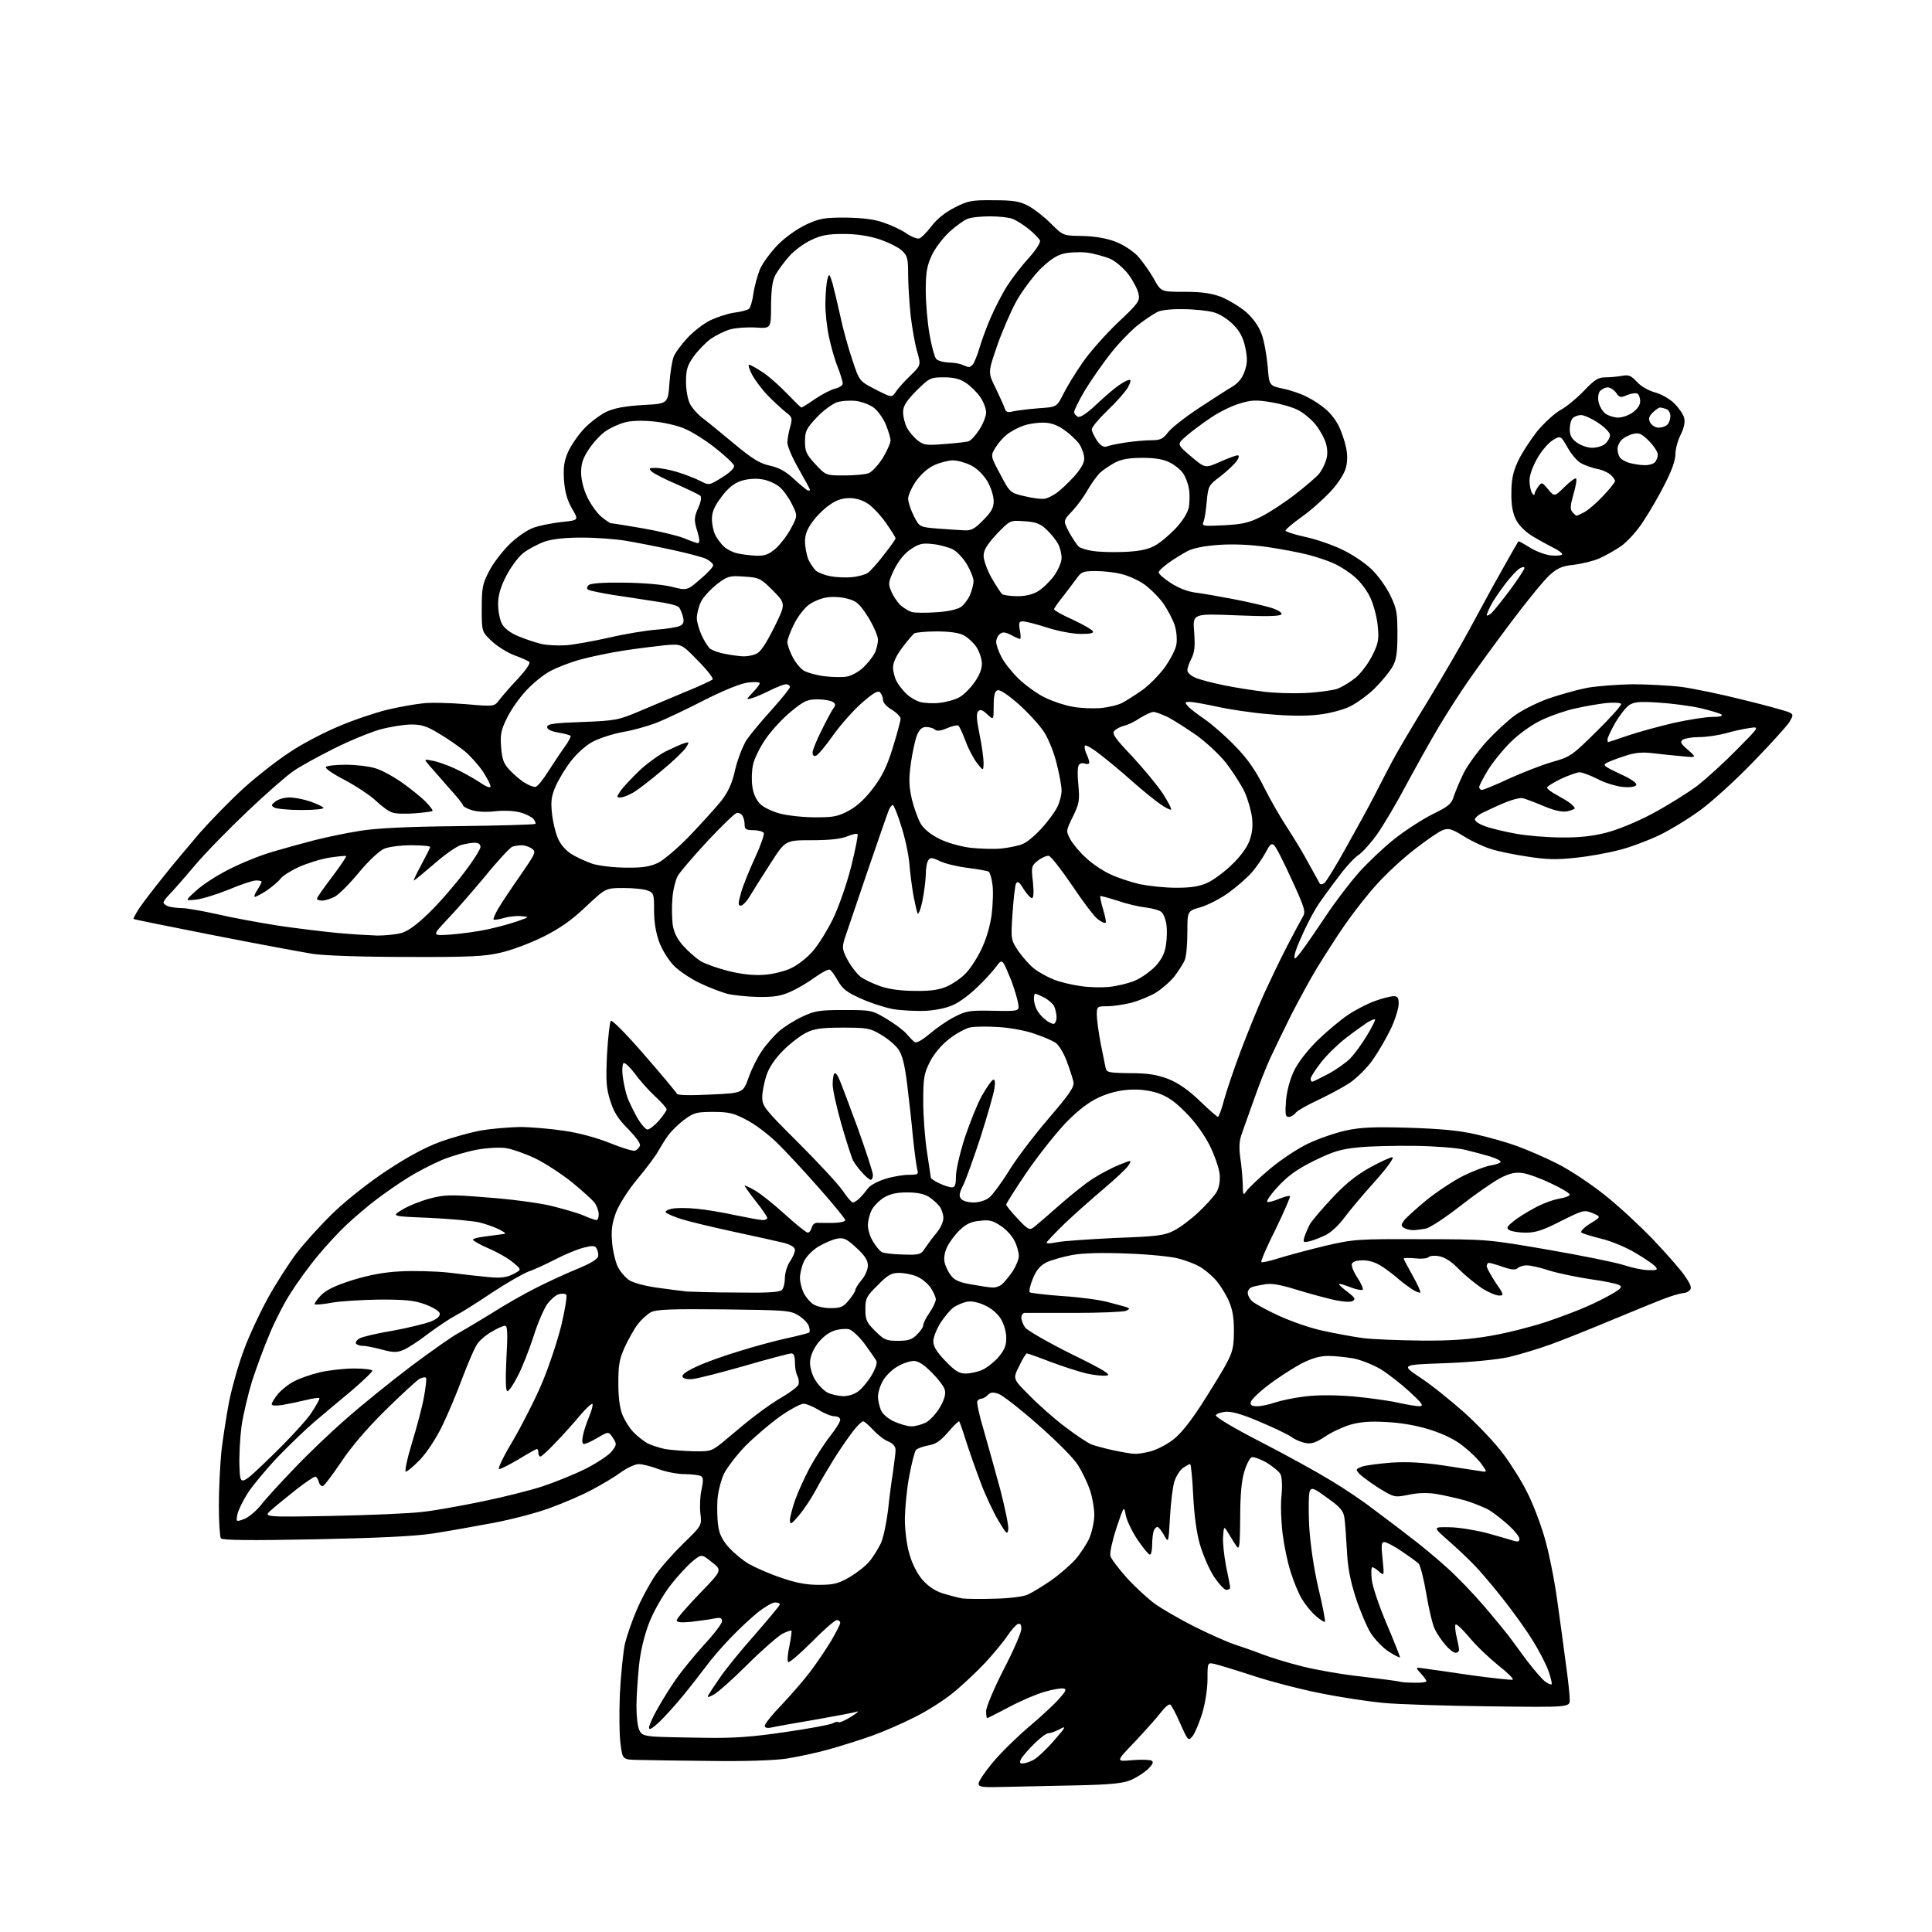 <?xml version="1.0" encoding="UTF-8" standalone="no"?>
<svg 
  version="1.1" 
  xmlns="http://www.w3.org/2000/svg" 
  xmlns:xlink="http://www.w3.org/1999/xlink" 
  xmlns:svg="http://www.w3.org/2000/svg"
  xmlns:rdf="http://www.w3.org/1999/02/22-rdf-syntax-ns#"
  xmlns:cc="http://creativecommons.org/ns#"
  xmlns:dc="http://purl.org/dc/elements/1.1/"
  viewBox="0 0 768 768"
  width="768"
  height="768"
>
<style>svg {background-color: white; }</style>"
<path stroke="none" fill="black" fill-rule="evenodd" d="M400.2,710.3C390.4,710.6 389.0,710.4 389.0,709.0C389.0,708.1 391.4,704.5 394.4,700.9C397.3,697.3 403.8,690.9 408.7,686.7C413.6,682.6 419.2,677.4 421.0,675.3C423.8,672.2 424.1,671.4 422.7,671.2C421.8,671.0 418.4,671.6 415.3,672.5C412.1,673.4 405.7,676.1 401.1,678.6C396.5,681.0 392.6,683.0 392.4,683.0C392.2,683.0 392.0,681.7 392.0,680.2C392.0,678.6 395.1,671.2 399.0,663.6C402.9,656.1 406.0,648.9 406.0,647.5C406.0,645.8 405.6,645.2 404.6,645.6C403.8,645.9 402.0,648.0 400.5,650.2C399.0,652.5 395.0,657.3 391.7,660.9C388.3,664.5 382.6,669.9 379.0,672.8C375.4,675.8 368.5,680.2 363.6,682.6C358.7,685.1 351.1,688.4 346.6,690.0C342.2,691.6 334.4,694.0 329.5,695.4C324.6,696.8 316.9,698.4 312.5,699.1C307.6,699.8 296.1,700.2 282.5,700.0C270.4,699.9 257.6,699.7 254.0,699.6C247.5,699.5 247.5,699.5 246.7,693.5C246.2,690.2 246.1,681.2 246.4,673.5C246.8,665.8 247.7,656.8 248.4,653.5C249.2,650.2 251.3,644.1 253.1,640.0C254.8,635.9 258.1,629.8 260.3,626.5C262.5,623.2 267.7,617.4 271.7,613.5C279.0,606.4 279.0,606.4 278.4,601.5C278.1,598.7 278.3,594.5 278.9,592.0C279.6,588.7 279.6,587.4 278.7,586.8C278.0,586.4 275.1,586.0 272.3,586.0C269.4,586.0 264.7,585.1 261.8,584.0C258.9,582.9 255.3,582.0 253.9,582.0C252.5,582.0 249.3,583.5 246.9,585.2C244.5,587.0 239.3,590.1 235.5,592.1C231.7,594.2 224.2,597.4 219.0,599.3C213.8,601.3 203.4,604.0 196.0,605.4C188.6,606.8 177.8,608.7 172.0,609.6C164.8,610.7 149.9,611.4 125.0,611.9C99.9,612.4 88.3,612.3 87.8,611.5C87.4,611.0 87.0,605.1 87.0,598.5C87.0,591.9 87.5,582.2 88.0,577.0C88.6,571.8 90.0,562.8 91.1,557.0C92.3,551.2 94.9,542.0 97.0,536.5C99.0,531.0 103.3,521.8 106.5,516.0C109.7,510.2 114.9,502.1 118.0,498.0C121.2,493.9 127.8,486.6 132.7,481.9C137.7,477.1 146.9,469.8 153.8,465.3C161.8,460.0 169.0,456.1 174.7,454.0C179.6,452.2 186.9,450.2 191.0,449.4C195.1,448.7 202.1,448.1 206.5,448.0C210.9,448.0 218.9,448.7 224.2,449.5C230.0,450.3 237.3,452.3 242.5,454.4C247.2,456.3 251.7,457.7 252.5,457.4C253.2,457.1 254.1,456.2 254.4,455.4C254.7,454.6 252.7,451.9 249.7,448.8C245.7,444.8 244.0,442.1 242.6,437.6C241.0,432.6 240.8,429.7 241.3,419.1C241.7,412.3 242.4,406.2 242.8,405.8C243.3,405.3 249.3,411.4 256.2,419.4C263.1,427.3 268.9,434.3 269.1,434.8C269.4,435.4 274.3,435.5 282.5,435.1C295.4,434.5 295.4,434.5 297.6,428.3C298.8,424.9 301.2,420.1 302.9,417.7C304.5,415.3 307.6,411.8 309.6,410.0C311.7,408.2 315.9,405.5 319.0,404.1C323.9,401.8 325.8,401.5 335.5,401.5C346.4,401.5 346.7,401.6 352.4,405.0C355.6,406.9 359.2,409.6 360.4,411.0C361.6,412.4 363.0,413.9 363.7,414.3C364.4,414.7 366.8,413.3 369.5,411.0C372.1,408.8 376.5,405.7 379.3,404.3C384.1,401.8 385.4,401.6 394.9,401.8C405.3,402.0 405.3,402.0 404.7,398.7C404.4,397.0 403.2,393.0 402.1,390.0C400.9,387.0 399.5,383.8 399.0,383.0C398.1,381.7 397.6,382.0 395.8,384.5C394.6,386.1 391.4,389.7 388.6,392.3C385.9,395.0 381.8,398.1 379.5,399.2C377.0,400.5 372.8,401.5 368.3,401.8C364.3,402.0 358.2,401.7 354.8,401.1C351.3,400.4 345.5,398.5 341.9,396.8C336.7,394.5 334.8,393.0 333.1,389.9C331.9,387.8 330.5,385.8 329.9,385.5C329.4,385.1 326.8,386.5 324.1,388.4C321.4,390.4 317.0,393.0 314.3,394.2C310.5,395.9 307.8,396.4 301.3,396.3C296.8,396.2 291.2,395.6 288.9,395.0C286.5,394.3 281.7,392.5 278.2,390.8C274.6,389.1 270.0,386.0 268.0,384.0C265.9,381.9 263.3,377.8 262.1,374.6C260.7,370.8 260.0,366.6 260.0,361.9C260.0,355.4 259.9,354.9 257.4,354.0C256.0,353.4 251.7,353.0 247.8,353.0C240.8,353.0 240.8,353.0 232.8,360.5C227.0,366.0 222.5,369.1 215.7,372.5C210.6,375.0 203.1,377.8 199.0,378.7C192.7,380.2 186.6,380.5 162.0,380.4C144.4,380.4 129.3,379.9 124.5,379.2C120.1,378.5 102.3,375.2 85.0,371.8C67.7,368.4 53.3,365.5 53.1,365.3C52.9,365.2 53.9,363.3 55.3,361.1C56.8,358.9 61.0,353.4 64.7,348.8C68.3,344.2 75.0,336.3 79.4,331.1C83.9,326.0 91.8,317.9 97.0,313.2C102.2,308.5 110.4,302.1 115.2,299.0C119.9,295.8 128.7,291.2 134.7,288.7C140.8,286.1 149.5,283.2 154.1,282.1C158.7,281.0 165.0,279.9 168.0,279.6C171.0,279.2 178.7,279.4 185.0,279.9C196.5,280.9 196.5,280.9 198.5,278.2C199.6,276.8 202.9,272.9 205.9,269.8C209.0,266.4 211.0,263.6 210.4,263.1C209.9,262.7 207.3,261.5 204.5,260.5C201.8,259.5 197.8,257.0 195.5,254.9C191.5,251.1 191.5,251.1 191.5,241.8C191.5,233.5 191.9,231.9 194.4,227.1C195.9,224.1 199.5,219.4 202.4,216.5C205.4,213.5 209.4,210.8 212.0,209.8C214.5,208.9 219.6,207.9 223.3,207.5C230.1,206.8 230.1,206.8 227.4,202.2C225.5,198.9 224.6,195.8 224.2,191.0C223.9,185.7 224.2,183.4 225.8,179.7C226.9,177.2 229.7,173.1 232.0,170.6C234.3,168.1 238.3,165.1 240.8,163.8C244.3,162.2 248.0,161.5 255.5,161.0C265.5,160.5 265.5,160.5 266.1,152.5C266.4,148.1 267.2,143.3 267.8,141.8C268.4,140.2 270.9,136.9 273.2,134.4C275.5,131.9 279.6,128.7 282.2,127.4C284.9,126.1 289.1,124.7 291.8,124.3C294.4,124.0 297.0,123.3 297.7,122.8C298.3,122.3 299.1,119.6 299.5,116.7C299.9,113.8 301.1,109.5 302.1,107.0C303.2,104.5 306.4,100.2 309.2,97.3C312.2,94.3 316.8,91.0 320.4,89.3C325.8,86.8 327.6,86.5 336.0,86.5C342.5,86.6 347.3,87.1 351.0,88.4C354.0,89.4 358.2,91.3 360.2,92.7C362.2,94.1 364.5,95.0 365.3,94.8C366.1,94.7 368.3,92.5 370.2,90.0C372.4,87.1 375.7,84.4 379.5,82.5C384.8,79.8 386.2,79.5 394.9,79.6C402.8,79.6 405.3,80.0 408.7,81.8C411.0,83.0 415.1,86.2 417.7,88.8C422.6,93.7 422.6,93.7 430.2,93.8C435.1,93.9 439.8,94.7 443.2,96.0C446.3,97.1 450.1,99.6 452.2,101.7C454.1,103.8 457.0,107.9 458.6,110.7C461.5,116.0 461.5,116.0 470.7,116.0C477.5,116.0 481.3,116.5 485.4,118.0C488.3,119.2 492.8,121.9 495.3,124.0C498.2,126.6 500.4,129.7 501.5,132.8C502.5,135.4 503.5,141.1 503.9,145.4C504.5,153.3 504.5,153.3 510.0,154.5C513.0,155.1 517.4,156.6 519.6,157.8C521.9,158.9 525.2,161.1 526.9,162.6C528.7,164.0 531.0,167.0 532.0,169.0C533.1,171.1 534.4,174.9 535.0,177.5C535.7,180.7 535.7,183.3 535.0,186.0C534.4,188.3 531.9,192.2 528.9,195.4C526.1,198.4 521.0,203.0 517.4,205.5C513.9,208.0 511.0,210.5 511.0,210.9C511.0,211.3 514.5,212.5 518.7,213.4C523.0,214.3 529.7,216.6 533.6,218.5C537.6,220.4 542.8,223.9 545.2,226.3C547.7,228.6 551.0,233.3 552.6,236.5C555.2,241.9 555.5,243.5 555.5,252.0C555.5,259.4 555.1,262.3 553.6,264.9C552.6,266.8 549.4,270.7 546.6,273.5C543.8,276.3 539.2,279.6 536.5,280.9C533.8,282.2 528.1,283.7 524.0,284.1C519.3,284.7 512.0,284.6 504.5,283.9C497.9,283.4 488.6,282.0 483.8,280.9C479.0,279.9 474.1,279.0 472.9,279.0C471.0,279.0 470.9,279.2 472.1,280.6C472.8,281.5 475.9,283.9 479.0,286.0C482.0,288.1 487.5,292.9 491.1,296.7C495.9,301.6 499.1,306.2 502.5,313.0C505.1,318.2 509.4,325.6 512.0,329.5C514.5,333.3 518.3,339.6 520.3,343.4C522.4,347.1 524.3,350.7 524.6,351.2C524.9,351.7 525.7,351.6 526.5,351.0C527.2,350.4 531.2,344.0 535.2,336.7C539.3,329.4 544.4,320.1 546.5,316.0C548.6,311.9 551.7,305.8 553.5,302.5C555.2,299.2 561.6,288.4 567.7,278.5C573.7,268.6 580.9,256.2 583.7,251.0C586.5,245.8 590.8,237.9 593.2,233.5C595.7,229.1 599.0,223.2 600.5,220.5C602.1,217.8 603.4,215.4 603.6,215.2C603.7,215.0 605.6,216.1 607.9,217.5C610.2,219.0 614.0,220.5 616.5,220.8C619.0,221.0 621.0,220.8 621.0,220.3C621.0,219.8 619.3,218.6 617.2,217.6C615.2,216.6 611.4,214.5 608.8,212.9C606.0,211.1 603.5,208.5 602.5,206.3C601.3,203.9 600.7,200.3 600.8,195.9C600.8,190.8 601.4,187.7 603.4,183.4C604.8,180.3 608.3,175.0 611.0,171.5C613.8,168.1 618.0,164.3 620.3,163.0C622.6,161.8 626.8,158.3 629.6,155.4C633.9,150.9 635.3,150.0 638.2,150.0C640.2,150.0 643.1,149.7 644.8,149.4C647.4,148.9 648.4,149.3 650.7,151.8C652.3,153.6 655.4,155.3 657.9,156.0C660.5,156.7 663.8,158.6 665.6,160.4C667.4,162.2 669.2,164.8 669.5,166.2C669.9,167.9 669.4,170.2 668.1,172.8C666.9,175.1 666.0,178.6 666.0,180.6C666.0,183.0 664.5,187.2 661.8,192.4C659.6,196.9 655.7,203.5 653.2,207.3C650.7,211.2 646.9,215.3 644.4,217.1C641.9,218.8 638.0,221.0 635.7,222.0C633.4,223.0 628.9,224.1 625.7,224.5C620.9,225.0 619.1,225.8 615.9,228.7C613.8,230.6 606.9,239.0 600.7,247.3C594.4,255.7 586.8,266.1 583.8,270.5C580.7,274.9 575.5,283.0 572.2,288.5C568.9,294.0 563.0,304.6 559.0,312.0C555.1,319.4 549.8,328.3 547.3,331.8C544.8,335.3 541.5,338.9 540.0,339.9C538.5,340.8 534.8,344.8 531.9,348.8C528.9,352.7 525.5,357.4 524.3,359.2C523.0,361.0 520.6,365.4 518.9,369.0C517.2,372.6 515.4,376.7 515.0,378.2C514.5,379.8 514.4,381.0 514.8,381.0C515.2,380.9 516.8,379.0 518.4,376.7C520.1,374.4 524.2,368.4 527.6,363.3C531.0,358.2 536.6,350.9 540.1,346.9C543.6,343.0 550.0,336.9 554.3,333.5C558.6,330.1 565.4,325.7 569.4,323.7C575.9,320.5 577.0,319.6 578.0,316.3C578.7,314.2 580.5,310.0 582.0,307.0C583.5,304.0 587.6,298.5 590.9,294.8C594.3,291.1 599.3,286.5 602.0,284.5C604.7,282.5 610.6,279.5 615.2,277.8C619.8,276.2 626.9,274.2 631.0,273.4C635.1,272.7 643.2,272.1 649.0,272.0C654.8,272.0 663.4,272.5 668.0,273.0C672.7,273.6 683.9,275.9 693.0,278.2C702.1,280.4 710.3,282.7 711.3,283.2C712.9,284.0 712.9,284.3 711.4,286.9C710.5,288.4 704.1,295.5 697.1,302.7C690.2,309.9 680.7,318.5 676.1,321.9C671.5,325.3 664.0,329.9 659.4,332.1C654.7,334.3 647.5,337.0 643.2,338.0C639.0,339.1 631.3,340.5 626.1,341.0C618.8,341.8 614.7,341.7 607.1,340.5C601.8,339.7 595.3,338.4 592.7,337.5C590.0,336.7 585.2,334.5 582.0,332.5C577.0,329.4 575.8,329.1 573.5,330.0C571.9,330.6 567.0,334.0 562.5,337.5C557.9,341.0 551.2,347.2 547.6,351.2C543.9,355.2 538.1,362.6 534.7,367.5C531.3,372.4 526.4,380.1 523.7,384.5C521.0,388.9 516.5,397.2 513.5,403.0C510.6,408.8 506.8,416.6 505.0,420.5C503.2,424.4 500.3,431.8 498.5,437.0C496.6,442.2 494.5,448.3 493.7,450.5C492.6,453.4 492.5,456.0 493.0,460.0C493.5,463.0 493.9,467.8 494.0,470.5C494.1,475.4 494.1,475.4 495.7,473.2C496.6,472.0 500.8,468.0 505.0,464.5C509.3,460.9 516.1,456.4 520.2,454.5C524.2,452.6 530.9,450.3 535.0,449.4C540.9,448.1 546.3,447.9 560.0,448.3C572.6,448.7 580.1,449.4 586.6,450.9C591.6,452.0 599.0,454.1 603.1,455.6C607.2,457.1 614.4,460.2 619.1,462.6C623.9,465.0 632.2,470.5 637.6,474.8C643.1,479.1 651.8,487.2 657.1,492.7C662.4,498.3 668.2,504.8 669.8,507.3C672.1,510.6 672.6,512.0 671.7,512.9C671.1,513.5 670.0,514.0 669.3,514.0C668.6,514.0 665.9,514.7 663.3,515.6C660.7,516.5 651.1,520.4 642.0,524.2C632.9,528.0 621.5,532.6 616.5,534.4C611.5,536.2 603.9,538.5 599.6,539.5C594.8,540.5 584.8,541.5 574.3,541.9C556.9,542.5 556.9,542.5 564.7,547.7C569.0,550.5 576.9,556.9 582.3,561.7C587.7,566.6 594.6,573.9 597.6,578.0C600.6,582.0 604.9,588.8 607.0,593.1C609.2,597.3 612.3,605.4 613.9,610.9C615.6,616.5 617.8,627.5 618.9,635.3C620.0,643.1 621.6,654.7 622.4,661.0C623.3,667.3 624.0,673.9 624.0,675.6C624.0,678.7 624.0,678.7 592.2,678.3C574.8,678.1 555.5,677.5 549.5,676.9C543.5,676.3 532.2,674.6 524.5,673.0C516.8,671.5 505.0,668.4 498.3,666.2C491.6,664.0 484.7,661.9 483.0,661.5C480.0,660.8 480.0,660.8 480.0,667.5C480.0,671.4 479.1,677.0 477.9,681.1C476.7,684.9 475.0,689.0 474.1,690.1C472.4,692.2 472.3,692.1 469.2,685.2C467.5,681.3 465.7,677.9 465.2,677.6C464.6,677.3 463.0,678.7 461.4,680.8C459.9,682.8 455.2,688.0 451.1,692.4C443.5,700.3 443.5,700.3 450.0,699.7C453.6,699.4 457.1,699.5 457.8,699.9C458.7,700.4 458.2,701.4 456.3,703.3C454.7,704.7 451.7,706.7 449.5,707.6C446.4,708.9 441.7,709.4 428.5,709.7C419.1,709.9 406.4,710.2 400.2,710.3zM406.5,701.0C407.4,701.0 409.3,700.4 410.8,699.6C412.3,698.8 416.0,695.4 418.9,692.0C423.8,686.4 424.0,685.9 421.2,687.4C419.5,688.3 417.5,689.0 416.7,689.0C415.9,689.0 413.4,690.9 411.1,693.2C408.8,695.5 406.4,698.2 405.9,699.2C405.2,700.6 405.3,701.0 406.5,701.0zM280.1,690.8C292.2,691.0 299.4,690.4 312.3,688.5C321.5,687.2 329.8,685.6 330.9,685.1C331.9,684.5 333.0,684.3 333.3,684.6C333.6,684.9 335.8,684.0 338.2,682.5C340.6,681.0 341.7,680.1 340.6,680.4C339.6,680.8 332.4,682.1 324.6,683.5C316.9,684.8 309.0,686.2 307.2,686.6C305.0,687.1 304.0,686.9 304.0,686.0C304.0,685.3 307.0,681.5 310.8,677.6C314.5,673.7 319.6,667.8 322.1,664.5C324.6,661.2 328.3,655.7 330.3,652.4C332.3,649.0 334.0,645.7 334.0,645.1C334.0,644.5 333.4,644.0 332.7,644.0C331.9,644.0 327.4,647.9 322.7,652.7C317.9,657.5 313.7,661.1 313.3,660.7C312.9,660.3 313.1,657.4 313.8,654.3C314.4,651.2 314.8,648.5 314.6,648.2C314.4,648.0 312.7,648.6 310.9,649.5C309.2,650.5 302.9,655.9 297.1,661.7C291.3,667.5 285.2,672.9 283.6,673.7C281.4,674.8 281.0,674.9 281.6,673.8C282.0,673.1 284.0,670.0 286.1,667.0C288.1,664.0 294.3,656.3 299.9,650.0C305.4,643.7 310.0,638.2 310.0,637.8C310.0,637.3 309.1,637.0 308.1,637.0C307.0,637.0 304.0,638.8 301.3,640.9C298.7,643.0 293.7,647.6 290.4,651.1C287.0,654.6 282.7,659.6 280.9,662.1C279.0,664.6 275.0,669.8 271.9,673.6C268.8,677.4 264.4,682.3 262.1,684.5C259.3,687.1 258.0,687.9 258.0,686.8C258.0,685.9 259.5,682.5 261.4,679.2C263.2,676.0 266.5,670.6 268.8,667.4C271.0,664.2 276.0,658.1 279.9,653.8C283.8,649.6 287.0,645.4 287.0,644.5C287.0,643.1 286.4,642.9 283.8,643.4C282.0,643.8 277.9,644.3 274.8,644.7C270.6,645.1 269.0,644.9 269.0,644.1C269.0,643.4 273.1,638.7 278.0,633.6C287.1,624.2 287.1,624.2 283.0,621.0C278.9,617.7 278.9,617.7 275.2,620.7C273.2,622.4 269.1,626.8 266.2,630.6C263.2,634.6 259.7,640.8 258.0,645.2C256.1,650.2 254.6,656.3 254.0,662.2C253.5,667.3 253.0,674.5 253.0,678.2C253.0,681.9 253.4,686.0 254.0,687.4C254.8,689.5 255.7,689.9 259.7,690.3C262.3,690.5 271.5,690.7 280.1,690.8zM616.8,669.5C617.0,669.3 616.5,667.0 615.6,664.4C614.7,661.8 611.9,656.3 609.3,652.2C606.8,648.0 601.2,640.3 597.0,635.0C592.8,629.7 587.6,623.6 585.4,621.5C583.3,619.3 578.8,615.1 575.5,612.2C569.6,607.0 569.6,607.0 576.0,607.1C579.6,607.1 586.3,608.2 591.0,609.4C595.7,610.7 600.5,612.1 601.8,612.5C603.4,613.0 604.0,612.8 604.0,611.7C604.0,610.9 602.1,608.5 599.8,606.4C597.4,604.2 593.9,601.5 592.0,600.3C590.1,599.2 585.8,597.5 582.6,596.5C579.3,595.6 574.1,594.4 571.1,593.9C567.3,593.3 563.7,593.4 559.9,594.2C554.4,595.3 554.3,595.3 548.2,591.6C544.9,589.5 541.4,586.9 540.4,585.9C538.8,584.1 538.9,584.0 541.4,583.0C542.8,582.5 548.2,581.8 553.3,581.4C559.6,581.0 566.0,581.4 573.5,582.5C579.5,583.4 586.0,584.4 587.9,584.7C591.3,585.3 591.3,585.3 589.0,582.1C587.8,580.3 584.5,577.1 581.8,575.0C578.7,572.4 574.0,570.1 568.7,568.4C563.4,566.7 557.2,565.6 551.4,565.3C544.8,564.9 540.9,565.2 536.9,566.3C533.9,567.2 529.3,569.3 526.7,571.1C523.0,573.5 521.3,574.1 518.9,573.6C517.2,573.3 514.6,572.2 513.2,571.1C511.7,570.1 506.1,567.4 500.6,565.1C493.8,562.2 489.7,561.0 487.2,561.2C485.3,561.4 483.5,562.0 483.3,562.6C483.1,563.3 491.0,568.0 501.2,573.2C511.3,578.4 523.8,585.3 529.0,588.5C534.2,591.6 541.8,596.7 545.9,599.9C550.0,603.0 556.6,607.9 560.4,610.9C564.3,613.8 570.8,619.2 574.9,622.9C579.0,626.5 585.7,633.5 589.9,638.4C594.1,643.3 598.4,648.6 599.5,650.0C600.6,651.5 603.9,655.9 606.8,659.9C609.8,663.8 613.1,667.7 614.3,668.5C615.4,669.3 616.6,669.8 616.8,669.5zM562.2,668.9C564.9,669.0 567.0,668.7 567.0,668.3C567.0,667.9 566.0,666.5 564.8,665.2C562.5,662.7 562.5,662.7 566.5,663.3C568.7,663.6 577.2,664.8 585.3,666.0C593.5,667.1 600.7,667.9 601.3,667.7C601.9,667.5 599.4,665.0 595.7,662.1C592.1,659.2 586.8,654.2 584.1,650.9C581.4,647.7 578.9,645.3 578.6,645.8C578.3,646.2 578.5,648.4 579.0,650.6C579.5,652.7 580.0,655.1 580.0,655.8C580.0,656.4 579.4,657.0 578.6,657.0C577.8,657.0 576.0,655.6 574.6,653.9C573.1,652.2 571.2,649.4 570.4,647.7C569.5,646.0 568.0,639.7 567.0,633.7C566.0,627.7 564.6,622.2 563.9,621.5C563.1,620.8 560.1,618.6 557.1,616.6C554.2,614.6 551.1,613.0 550.3,613.0C549.1,613.0 549.0,614.2 549.6,619.8C550.3,626.4 550.2,626.5 548.3,624.8C547.2,623.8 546.0,623.0 545.5,623.0C545.1,623.0 545.0,625.2 545.3,628.0C545.6,630.7 548.3,638.7 551.3,645.7C554.3,652.8 556.6,658.6 556.5,658.8C556.3,659.0 554.3,658.0 552.0,656.5C549.8,655.1 546.6,651.8 544.9,649.2C543.3,646.6 540.6,640.2 538.9,635.0C536.7,628.1 535.7,622.9 535.4,616.0C535.1,610.8 534.7,605.0 534.4,603.2C534.0,600.6 532.7,599.0 527.7,595.5C522.4,591.6 521.5,591.2 520.7,592.6C520.2,593.6 520.1,599.5 520.4,606.4C520.9,614.1 522.2,623.2 524.1,631.4C525.8,638.4 526.9,644.4 526.7,644.7C526.4,644.9 524.8,643.9 523.1,642.4C521.4,641.0 518.9,637.9 517.5,635.6C516.2,633.4 514.2,628.6 513.1,625.0C511.9,621.4 510.5,614.7 509.9,610.0C509.3,605.4 509.0,598.5 509.4,594.7C509.8,590.7 509.6,587.1 509.0,586.0C508.4,584.9 505.9,582.9 503.5,581.4C501.0,580.0 498.3,579.0 497.5,579.3C496.8,579.6 495.4,582.3 494.6,585.1C493.5,588.7 493.0,594.6 493.0,603.4C492.9,614.0 492.7,616.2 491.7,614.8C491.0,613.9 489.6,611.7 488.5,609.8C486.5,606.5 486.5,606.5 486.2,610.8C486.0,613.2 486.6,618.5 487.4,622.7C488.3,626.8 489.0,630.6 489.0,631.1C489.0,631.6 488.3,632.0 487.5,632.0C486.7,632.0 484.5,629.6 482.6,626.8C480.7,623.9 478.2,618.1 477.0,614.0C475.6,609.2 474.7,602.1 474.3,594.2C474.0,587.5 473.4,582.0 473.1,582.0C472.7,582.0 471.5,582.7 470.3,583.5C469.1,584.3 467.6,586.7 466.9,588.7C466.2,590.8 465.4,597.2 465.1,603.0C464.5,613.5 464.5,613.5 462.7,610.2C461.7,608.5 460.6,607.0 460.1,607.0C459.6,607.0 458.9,607.7 458.6,608.6C458.3,609.5 458.0,611.9 458.0,614.1C458.0,616.2 457.6,618.0 457.1,618.0C456.6,618.0 454.4,615.3 452.2,612.1C450.0,608.8 447.9,604.4 447.5,602.3C446.8,598.5 446.8,598.5 443.8,607.4C442.2,612.3 441.1,617.2 441.4,618.5C441.7,619.7 444.7,623.6 448.0,627.3C451.3,630.9 456.3,635.5 458.9,637.4C461.6,639.4 468.7,643.5 474.6,646.5C480.6,649.5 487.8,652.7 490.5,653.6C493.2,654.5 498.2,656.2 501.5,657.5C504.8,658.8 512.0,661.0 517.6,662.4C523.1,663.8 533.9,665.7 541.6,666.5C549.2,667.4 556.0,668.3 556.5,668.5C557.0,668.7 559.6,668.9 562.2,668.9zM395.5,635.5C401.0,635.4 406.8,634.7 408.5,633.9C410.1,633.2 414.2,630.7 417.6,628.4C420.9,626.1 425.3,622.3 427.4,620.0C429.4,617.7 432.0,613.8 433.1,611.3C434.1,608.9 435.0,604.7 435.0,602.1C435.0,599.5 434.2,595.1 433.3,592.4C432.4,589.7 430.3,585.3 428.7,582.7C427.0,579.8 420.4,573.2 412.8,566.5C405.8,560.3 398.6,554.7 397.0,554.1C394.7,553.3 393.7,553.4 392.6,554.6C391.8,555.4 390.7,556.0 390.1,556.0C389.6,556.0 388.8,556.4 388.5,557.0C388.2,557.5 389.3,562.8 391.1,568.7C392.8,574.7 395.8,585.3 397.7,592.4C399.5,599.5 401.0,606.5 400.8,607.9C400.5,610.2 400.1,609.9 396.9,604.5C394.9,601.2 391.6,594.2 389.7,589.0C387.7,583.7 385.1,576.3 383.9,572.5C382.7,568.6 381.5,565.3 381.3,565.0C381.1,564.8 379.1,566.7 376.9,569.3C373.7,572.9 372.0,574.1 368.9,574.6C366.8,575.0 364.6,575.8 364.1,576.4C363.6,577.0 362.4,581.6 361.5,586.5C360.5,591.4 359.8,599.1 359.7,603.5C359.7,608.3 360.4,614.0 361.5,617.7C362.5,621.5 364.6,625.5 366.6,627.9C368.9,630.5 371.6,632.4 374.8,633.4C377.4,634.2 380.9,635.1 382.5,635.4C384.1,635.6 390.0,635.7 395.5,635.5zM325.5,630.0C331.4,630.0 333.3,629.5 337.6,627.0C340.4,625.4 344.0,622.6 345.5,620.8C347.1,619.0 349.1,615.6 350.2,613.4C351.2,611.1 352.4,605.2 353.0,600.4C353.5,595.5 354.4,588.6 355.0,585.0C355.5,581.4 356.0,577.5 356.0,576.4C356.0,575.0 355.0,573.8 353.1,573.0C351.5,572.4 348.8,570.3 347.1,568.4C345.3,566.5 343.6,565.0 343.1,565.0C342.6,565.0 340.8,566.7 339.2,568.8C337.6,570.8 334.3,575.6 331.8,579.5C329.4,583.4 325.9,589.2 324.2,592.5C322.4,595.8 319.4,600.3 317.5,602.5C314.6,605.9 314.1,606.2 314.0,604.4C314.0,603.3 314.9,599.7 316.0,596.5C317.1,593.3 319.8,587.4 321.9,583.4C324.1,579.4 327.7,573.8 329.9,571.0C332.2,568.1 334.0,565.2 334.0,564.4C334.0,563.6 333.0,563.0 331.8,563.0C330.5,563.0 327.7,561.9 325.5,560.5C323.3,559.2 320.6,558.0 319.4,558.0C318.3,558.0 314.0,560.3 310.0,563.1C306.0,566.0 299.9,571.2 296.4,574.7C292.9,578.3 289.1,583.3 287.8,585.8C286.6,588.4 285.4,593.1 285.2,596.2C285.0,599.4 285.1,604.0 285.5,606.5C285.9,609.8 287.2,612.3 289.7,615.1C291.7,617.3 295.3,620.3 297.7,621.7C300.2,623.1 305.8,625.6 310.3,627.1C316.3,629.2 320.4,630.0 325.5,630.0zM96.9,603.9C98.7,603.3 101.8,600.7 103.8,598.2C105.8,595.6 111.8,589.1 117.0,583.7C122.2,578.2 131.4,569.4 137.5,564.1C143.6,558.7 155.2,549.3 163.4,543.1C171.7,536.9 180.1,531.0 182.1,530.0C184.1,528.9 190.0,525.4 195.2,522.2C200.3,518.9 208.4,514.3 213.0,512.0C217.7,509.6 225.1,506.2 229.5,504.4C234.9,502.2 237.6,500.5 237.8,499.3C237.9,498.3 237.6,496.9 237.1,496.2C236.5,495.1 235.4,495.1 231.9,496.0C229.5,496.6 224.4,498.7 220.6,500.7C216.9,502.6 212.1,504.8 210.0,505.5C207.9,506.3 201.4,510.0 195.5,513.9C189.7,517.8 183.2,521.9 181.0,523.0C178.9,524.1 174.1,527.3 170.3,530.1C166.6,533.0 162.1,535.9 160.4,536.6C157.8,537.7 156.4,537.7 151.9,536.5C148.9,535.7 145.5,535.0 144.3,535.0C143.1,535.0 141.9,534.6 141.5,534.1C141.2,533.5 141.9,532.6 143.0,532.0C144.1,531.4 149.9,530.0 156.0,529.0C162.1,527.9 168.9,526.2 171.1,525.4C173.8,524.3 175.0,523.2 174.8,522.1C174.6,521.2 172.2,519.7 169.0,518.5C164.6,516.9 161.1,516.6 151.0,516.6C144.1,516.7 135.6,517.2 132.1,517.8C128.5,518.5 125.4,518.7 125.1,518.5C124.9,518.2 125.9,516.6 127.5,515.0C129.6,512.8 133.1,511.1 140.0,508.9C146.5,506.9 152.5,505.7 159.0,505.4C164.2,505.1 173.0,505.3 178.5,505.9C184.0,506.6 191.2,507.4 194.6,507.7C199.2,508.1 201.4,507.8 204.0,506.5C207.4,504.7 207.4,504.7 204.0,501.9C202.2,500.3 197.8,497.8 194.3,496.3C190.8,494.8 188.0,493.2 188.0,492.8C188.0,492.4 189.9,491.9 192.2,491.6C194.6,491.3 197.6,490.9 199.0,490.7C201.5,490.4 201.5,490.4 198.4,488.7C196.6,487.8 193.0,486.5 190.4,485.9C187.7,485.3 178.8,484.5 170.5,484.1C155.5,483.5 155.5,483.5 160.0,480.8C162.5,479.3 167.5,477.3 171.0,476.4C176.8,474.9 179.2,474.8 193.5,476.0C202.3,476.6 213.6,478.1 218.5,479.2C223.4,480.4 229.4,482.1 231.8,483.1C234.2,484.2 236.6,485.0 237.1,485.0C237.6,485.0 238.0,484.0 238.0,482.7C238.0,481.5 237.3,479.5 236.5,478.3C235.7,477.1 231.5,473.4 227.3,469.9C223.0,466.5 216.4,462.2 212.6,460.4C208.8,458.6 203.7,456.8 201.2,456.4C198.7,456.0 193.6,456.3 189.7,457.0C185.9,457.7 179.6,459.5 175.7,461.1C171.9,462.7 165.7,465.9 162.1,468.2C158.5,470.4 152.8,474.4 149.5,476.9C146.2,479.4 140.9,483.9 137.6,487.0C134.4,490.0 129.1,495.8 125.9,499.7C122.6,503.7 118.0,510.1 115.6,513.9C113.1,517.7 109.3,525.1 107.2,530.2C105.0,535.3 101.9,543.8 100.2,549.0C98.6,554.2 96.7,562.3 96.0,567.0C95.4,571.7 95.0,579.0 95.2,583.2C95.5,590.9 95.5,590.9 108.1,578.7C115.0,572.0 122.1,564.3 123.8,561.6C125.6,558.9 127.0,556.3 127.0,555.9C127.0,555.5 124.6,555.8 121.8,556.5C118.9,557.2 114.6,558.1 112.2,558.5C109.6,558.9 108.0,558.8 108.0,558.2C108.0,557.6 109.2,555.7 110.6,554.0C112.1,552.3 115.0,550.0 117.1,549.0C119.2,547.9 123.8,546.3 127.2,545.5C130.7,544.7 136.8,544.0 140.8,544.0C144.7,544.0 148.0,544.4 148.0,544.9C148.0,545.4 144.3,548.9 139.9,552.7C135.4,556.4 128.8,562.0 125.1,565.1C121.5,568.2 114.9,574.5 110.5,579.1C106.1,583.7 100.8,590.1 98.7,593.2C96.7,596.3 94.7,600.3 94.4,601.9C93.8,605.0 93.8,605.0 96.9,603.9zM132.0,602.6C147.1,602.3 163.3,601.6 168.0,601.0C172.7,600.5 183.2,598.6 191.5,596.9C199.8,595.2 210.6,592.5 215.5,590.9C220.4,589.3 228.3,586.1 232.9,583.8C237.6,581.4 242.2,578.3 243.3,576.8C245.2,574.3 245.2,574.0 243.6,571.5C241.9,569.0 241.9,569.0 237.6,571.5C235.3,572.9 232.8,574.0 232.2,574.0C231.4,574.0 231.3,572.9 231.7,570.8C232.0,569.0 233.2,565.5 234.2,563.1C235.2,560.7 235.8,558.5 235.5,558.1C235.2,557.8 233.0,559.8 230.7,562.5C228.4,565.3 224.1,570.1 221.1,573.2C218.1,576.4 215.3,579.0 214.8,579.0C214.4,579.0 214.0,578.3 214.0,577.5C214.0,576.7 213.8,576.0 213.4,576.0C213.1,576.0 209.9,577.8 206.3,580.0C202.6,582.2 199.1,584.0 198.4,584.0C197.7,584.0 200.2,578.8 204.0,572.5C207.7,566.1 212.9,555.9 215.5,549.7C218.1,543.6 221.5,533.3 223.1,527.0C224.6,520.7 225.5,515.1 225.1,514.7C224.6,514.2 223.3,514.1 222.1,514.5C220.9,514.8 218.9,516.6 217.6,518.3C216.3,520.1 213.7,526.0 212.0,531.5C210.2,537.0 207.4,544.1 205.7,547.2C204.1,550.4 202.3,553.0 201.7,553.0C201.0,553.0 200.9,548.6 201.3,540.0C201.9,529.9 201.7,527.0 200.8,527.0C200.1,527.0 197.7,528.0 195.6,529.3C193.4,530.5 190.9,532.6 189.9,534.0C188.8,535.4 186.2,541.5 183.9,547.5C181.7,553.5 178.0,562.3 175.7,567.0C173.3,571.9 169.6,577.5 167.0,580.2C164.4,582.9 161.9,585.0 161.3,585.0C160.8,585.0 161.8,580.0 163.7,573.8C165.6,567.6 167.8,559.4 168.5,555.5C169.2,551.7 169.6,548.2 169.4,547.8C169.1,547.3 168.0,547.5 166.8,548.1C165.7,548.7 159.6,554.3 153.2,560.6C145.7,568.0 139.5,575.3 135.6,581.2C132.2,586.2 129.0,590.5 128.4,590.7C127.8,590.9 127.0,590.2 126.7,589.0C126.4,587.9 125.8,587.0 125.3,587.0C124.7,587.0 121.4,589.3 117.9,592.0C114.4,594.8 109.9,598.4 108.0,600.1C104.5,603.1 104.5,603.1 132.0,602.6zM451.0,577.9C452.4,578.0 455.3,577.5 457.5,576.9C459.7,576.3 463.5,574.4 465.9,572.6C468.9,570.5 472.7,565.9 477.7,558.2C481.7,551.9 486.3,544.5 487.7,541.7C490.0,537.4 490.5,535.2 490.5,529.0C490.5,523.3 489.9,520.3 488.2,516.5C486.9,513.8 484.5,510.0 482.7,508.2C480.9,506.3 478.1,504.1 476.5,503.3C474.9,502.4 471.2,501.0 468.5,500.3C465.7,499.5 456.6,498.6 448.1,498.3C438.0,497.9 430.5,498.1 426.1,498.9C422.5,499.6 417.9,500.9 416.0,501.8C413.5,503.1 412.0,504.8 410.6,508.2C409.5,510.8 409.0,513.3 409.3,513.7C409.7,514.0 415.5,514.7 422.2,515.2C428.9,515.6 437.1,516.7 440.4,517.6C443.8,518.5 447.2,519.4 448.0,519.7C449.2,520.1 449.1,520.4 447.5,521.1C446.4,521.5 437.2,521.9 427.0,521.9C416.8,521.9 407.9,521.9 407.2,521.9C406.6,522.0 406.0,522.8 406.0,523.8C406.0,524.8 406.7,526.5 407.5,527.7C408.4,528.9 416.6,533.6 425.8,538.2C438.7,544.5 441.9,546.5 440.0,546.8C438.6,547.0 435.0,546.7 432.0,546.0C429.0,545.3 422.5,543.2 417.7,541.4C412.8,539.5 408.5,538.0 408.2,538.0C407.8,538.1 406.4,540.3 405.1,543.1C402.6,548.1 402.6,548.1 409.1,554.6C412.6,558.2 419.0,563.9 423.4,567.2C427.7,570.5 432.4,573.6 433.9,574.2C435.3,574.7 439.2,575.8 442.5,576.5C445.8,577.2 449.6,577.9 451.0,577.9zM275.7,576.9C282.9,577.0 282.9,577.0 289.1,571.8C292.5,568.9 297.8,564.5 300.9,562.2C304.0,559.8 308.8,556.5 311.7,554.9C314.5,553.2 317.1,551.2 317.4,550.4C317.7,549.5 317.5,548.0 317.0,547.0C316.4,546.0 316.0,543.5 316.0,541.6C316.0,539.1 315.5,538.0 314.6,538.0C313.8,538.0 305.4,540.2 295.8,543.0C286.3,545.7 277.0,548.1 275.1,548.2C273.1,548.4 271.5,548.0 271.3,547.2C271.0,546.4 273.2,544.9 277.2,543.1C280.6,541.5 288.2,538.8 293.9,537.1C299.6,535.3 308.1,533.0 312.7,532.0C317.4,531.0 321.4,529.9 321.7,529.7C322.0,529.4 321.9,528.2 321.5,527.1C321.2,526.0 319.3,524.1 317.4,522.9C314.1,520.9 312.5,520.8 287.7,520.5C266.8,520.3 261.0,520.5 258.8,521.6C257.3,522.4 255.0,524.5 253.6,526.3C252.2,528.1 249.9,532.2 248.4,535.4C246.2,540.3 245.8,542.5 245.8,549.9C245.8,555.7 246.4,560.0 247.5,562.6C248.4,564.7 250.3,567.8 251.8,569.3C253.3,570.9 255.8,572.8 257.3,573.7C258.9,574.5 262.0,575.5 264.3,576.0C266.6,576.4 271.7,576.8 275.7,576.9zM362.3,567.0C363.8,567.0 366.4,566.3 368.0,565.5C369.6,564.7 372.1,562.0 373.6,559.5C375.4,556.4 376.0,554.2 375.6,552.6C375.3,551.2 372.9,548.1 370.4,545.6C367.2,542.4 365.0,541.0 363.2,541.0C361.7,541.0 358.7,542.0 356.6,543.3C354.5,544.5 351.9,547.1 350.9,549.0C349.8,550.9 349.0,553.7 349.0,555.2C349.0,556.7 349.6,559.1 350.2,560.6C350.9,562.2 353.2,564.1 355.5,565.1C357.7,566.1 360.8,567.0 362.3,567.0zM499.8,559.0C501.4,559.0 504.6,558.3 506.9,557.5C509.3,556.7 514.6,555.6 518.8,555.1C523.8,554.5 530.5,554.5 538.0,555.1C544.3,555.7 552.3,556.8 555.8,557.6C559.3,558.4 563.1,559.0 564.3,559.0C566.1,558.9 565.4,557.9 560.3,553.2C556.8,550.0 551.7,546.0 548.7,544.2C545.8,542.5 541.0,540.6 538.1,540.0C535.1,539.5 530.6,539.0 528.0,539.0C524.7,539.0 521.5,539.9 517.2,542.1C513.9,543.9 508.1,547.6 504.3,550.5C500.6,553.3 497.4,556.4 497.2,557.3C496.9,558.6 497.6,559.0 499.8,559.0zM335.1,555.0C337.3,555.0 339.8,554.2 341.4,552.9C342.8,551.8 345.2,548.9 346.6,546.5C348.2,543.7 348.8,541.6 348.3,540.8C347.9,540.1 345.8,537.1 343.7,534.2C341.5,531.3 338.7,528.7 337.5,528.4C336.2,528.1 333.5,528.3 331.5,529.0C329.2,529.8 326.8,531.7 324.9,534.2C323.0,536.9 322.0,539.5 322.0,541.8C322.0,543.7 322.9,546.8 324.1,548.6C325.2,550.5 327.4,552.7 328.8,553.5C330.3,554.3 333.1,554.9 335.1,555.0zM383.8,546.0C385.6,546.0 388.5,545.4 390.3,544.6C392.1,543.9 395.0,541.6 396.8,539.6C399.3,536.7 400.0,535.0 400.0,531.8C400.0,529.4 399.1,526.3 397.8,524.2C396.5,522.1 394.0,520.0 391.3,518.8C388.4,517.5 385.9,517.1 384.2,517.5C382.7,517.8 380.5,518.8 379.2,519.6C377.9,520.5 375.6,523.2 373.9,525.8C372.3,528.3 371.0,531.7 371.0,533.2C371.0,535.2 372.4,537.5 375.8,541.0C379.6,545.0 381.3,546.0 383.8,546.0zM356.9,533.0C361.1,533.0 362.6,532.5 364.5,530.5C365.9,529.2 367.0,527.5 367.0,526.8C367.0,526.1 368.1,523.8 369.5,521.8C370.9,519.8 372.0,517.4 372.0,516.5C372.0,515.6 371.0,513.5 369.9,511.8C368.7,510.1 366.2,508.1 364.4,507.4C362.6,506.6 359.4,506.0 357.4,506.0C354.3,506.0 352.9,506.8 348.9,510.9C344.4,515.3 344.0,516.1 344.0,520.5C344.0,524.7 344.5,525.7 347.9,529.1C351.4,532.6 352.3,533.0 356.9,533.0zM564.7,532.9C576.8,533.0 583.8,532.5 592.6,531.0C599.1,529.9 609.2,527.3 614.9,525.4C620.7,523.4 627.9,520.7 630.9,519.3C634.0,518.0 638.5,515.7 640.9,514.3C644.6,512.1 645.0,511.6 643.6,510.8C642.7,510.3 637.5,509.2 632.2,508.5C626.9,507.7 619.6,506.2 616.0,505.1C612.4,503.9 608.4,503.0 606.9,503.0C605.5,503.0 603.9,503.5 603.3,504.1C602.5,504.9 600.9,504.8 597.4,503.6C594.8,502.7 592.3,502.0 591.8,502.0C591.4,502.0 591.0,502.6 591.0,503.3C591.0,504.0 592.6,506.9 594.5,509.8C597.9,514.7 597.9,515.0 595.9,515.0C594.7,515.0 591.6,513.7 589.1,512.1C586.6,510.4 582.5,507.1 580.0,504.6C577.2,501.6 574.4,499.8 572.2,499.4C570.4,499.0 568.4,499.2 567.9,499.7C567.3,500.3 564.9,500.5 562.4,500.2C560.0,500.0 558.0,500.0 558.0,500.3C558.0,500.6 559.6,503.6 561.5,507.0C563.5,510.5 564.8,513.5 564.6,513.8C564.3,514.0 562.8,513.5 561.3,512.5C559.8,511.5 557.4,509.7 556.0,508.5C554.6,507.2 551.7,505.0 549.6,503.6C547.1,501.9 544.4,501.0 541.8,501.0C539.4,501.0 537.7,501.5 537.4,502.4C537.1,503.2 538.1,505.7 539.6,507.9C541.1,510.2 542.0,512.3 541.7,512.7C541.3,513.0 539.1,512.6 536.8,511.7C534.5,510.8 532.5,510.2 532.3,510.4C532.1,510.6 533.6,512.0 535.6,513.5C538.6,515.8 539.0,516.4 537.7,517.2C536.7,517.7 533.5,517.5 529.3,516.5C525.6,515.6 518.9,513.8 514.5,512.4C509.0,510.7 505.4,510.1 503.0,510.5C501.1,510.8 498.7,511.3 497.8,511.6C496.8,511.9 496.0,512.9 496.0,513.9C496.0,514.9 496.8,516.4 497.8,517.3C498.8,518.2 503.5,520.8 508.3,523.0C513.1,525.2 521.0,528.0 525.9,529.0C530.9,530.1 538.0,531.4 541.7,531.9C545.4,532.4 555.8,532.8 564.7,532.9zM330.1,520.0C334.1,520.0 335.2,519.6 337.4,516.9C338.8,515.2 340.0,513.4 340.0,512.8C340.0,512.3 341.1,510.5 342.5,508.8C343.9,507.2 345.0,504.6 345.0,503.1C345.0,501.0 343.8,499.1 340.4,496.0C336.5,492.4 335.4,491.9 332.7,492.4C331.0,492.7 327.8,494.1 325.4,495.5C323.0,496.9 320.6,499.4 319.6,501.4C318.7,503.3 318.0,506.2 318.0,508.0C318.0,509.7 318.7,512.4 319.5,514.0C320.3,515.6 322.0,517.6 323.2,518.4C324.5,519.3 327.5,520.0 330.1,520.0zM293.0,513.8C304.8,514.0 309.9,513.7 310.8,512.8C311.5,512.1 312.0,510.0 312.0,508.1C312.0,506.1 312.9,503.1 314.0,501.5C315.1,499.9 316.0,497.8 316.0,496.9C316.0,495.8 314.5,494.9 311.8,494.1C309.4,493.5 300.3,491.5 291.5,489.6C282.7,487.7 273.2,485.4 270.5,484.5C267.7,483.6 265.1,482.4 264.7,482.0C264.2,481.6 265.2,480.9 267.0,480.5C268.8,480.1 273.2,480.1 276.9,480.5C280.5,480.8 287.5,482.0 292.5,483.1C297.4,484.1 302.2,485.0 303.2,485.0C304.2,485.0 305.0,484.6 305.0,484.2C305.0,483.7 303.0,480.7 300.5,477.6C298.0,474.4 296.0,471.6 296.0,471.3C296.0,471.1 297.8,471.9 299.9,473.1C302.1,474.3 307.5,478.6 312.0,482.7C316.4,486.7 320.5,490.0 321.1,490.0C321.7,490.0 322.4,489.1 322.7,487.9C323.1,486.6 324.0,485.9 325.4,486.1C326.5,486.1 329.4,486.2 331.8,486.1C334.1,486.0 336.0,485.6 336.0,485.0C336.0,484.5 331.3,478.7 325.6,472.3C319.9,465.8 312.4,457.7 308.9,454.3C305.4,450.9 299.9,446.7 296.6,445.1C291.7,442.5 289.7,442.0 283.5,442.0C277.1,442.0 275.8,442.3 272.3,444.9C270.0,446.5 267.1,449.4 265.7,451.2C264.4,453.0 262.6,455.9 261.7,457.5C260.9,459.1 257.2,464.1 253.6,468.4C249.7,473.1 246.2,478.6 244.9,481.9C243.3,486.2 242.9,489.0 243.3,493.6C243.5,496.9 244.6,501.4 245.5,503.4C246.5,505.5 248.7,508.0 250.3,509.0C251.9,510.0 256.9,511.3 261.4,511.9C265.8,512.5 271.1,513.2 273.0,513.4C274.9,513.5 283.9,513.8 293.0,513.8zM394.5,511.8C395.6,511.9 397.2,511.4 398.1,510.7C399.0,510.0 400.9,507.7 402.4,505.6C403.8,503.5 405.0,500.6 405.0,499.3C405.0,497.9 404.3,495.2 403.3,493.3C402.4,491.4 400.0,488.7 397.8,487.3C394.7,485.2 393.2,484.8 389.4,485.3C386.0,485.6 384.0,486.6 381.5,489.0C379.6,490.8 377.4,493.8 376.5,495.7C375.5,497.7 375.1,500.2 375.5,501.8C375.8,503.3 376.9,505.6 378.0,507.0C379.4,508.9 381.4,509.8 386.2,510.6C389.7,511.2 393.4,511.8 394.5,511.8zM655.4,504.9C658.8,505.0 659.1,504.8 658.0,503.4C657.2,502.6 653.7,500.1 650.0,498.0C646.4,495.8 640.3,493.3 636.5,492.4C632.6,491.4 629.1,490.4 628.6,489.9C628.2,489.5 629.7,487.9 632.1,486.4C636.5,483.7 636.5,483.7 633.0,482.2C629.7,480.9 629.3,481.0 620.5,485.4C613.3,489.1 610.4,490.0 606.5,490.0C603.7,490.0 600.8,489.5 600.0,489.0C598.7,488.2 599.0,487.6 601.5,485.6C603.1,484.2 607.0,481.8 610.0,480.2C613.0,478.5 617.4,476.9 619.8,476.5C622.1,476.1 624.0,475.4 624.0,474.9C624.0,474.3 620.6,472.3 616.5,470.4C612.4,468.4 607.4,466.6 605.2,466.3C602.3,465.9 600.1,466.4 596.4,468.3C593.7,469.7 586.6,474.6 580.6,479.3C574.6,484.0 568.4,488.1 566.7,488.4C565.1,488.7 562.8,489.0 561.6,489.0C560.5,489.0 558.9,488.6 558.1,488.1C556.9,487.3 556.9,486.9 558.1,485.2C558.9,484.1 562.9,480.5 567.0,477.1C571.1,473.8 577.7,469.4 581.7,467.4C585.6,465.5 590.5,463.6 592.5,463.3C594.4,463.0 596.3,462.4 596.5,461.9C596.8,461.5 594.9,460.5 592.3,459.7C589.6,458.9 585.1,457.7 582.1,457.0C579.1,456.3 570.4,455.6 562.6,455.5C554.8,455.4 544.7,455.6 540.0,456.1C532.9,456.8 530.0,457.7 522.4,461.4C515.4,464.9 512.0,467.4 508.0,471.7C505.1,474.8 503.2,477.6 503.8,477.8C504.4,478.0 506.5,477.4 508.6,476.5C510.6,475.7 512.5,475.2 512.8,475.5C513.0,475.7 510.5,481.6 507.1,488.6C503.6,495.5 501.1,501.4 501.4,501.7C501.6,502.0 504.7,501.3 508.2,500.2C511.7,499.1 519.9,496.9 526.5,495.3C538.1,492.6 539.3,492.5 565.0,492.6C591.4,492.6 591.6,492.7 615.5,496.8C628.7,499.1 642.2,501.8 645.5,502.9C648.8,504.0 653.2,504.9 655.4,504.9zM359.0,498.7C365.6,498.9 366.1,498.7 367.7,496.2C368.7,494.7 370.7,492.0 372.2,490.2C373.8,488.3 375.0,485.8 375.0,484.2C375.0,482.7 374.3,480.6 373.5,479.6C372.7,478.5 370.8,476.8 369.3,475.8C367.4,474.6 364.6,474.0 360.6,474.0C356.4,474.0 353.8,474.6 351.3,476.1C349.5,477.2 347.3,479.5 346.5,481.0C345.7,482.6 345.0,485.3 345.0,487.1C345.0,488.8 345.9,491.8 347.1,493.6C348.2,495.5 349.8,497.3 350.5,497.7C351.3,498.2 355.1,498.6 359.0,498.7zM420.2,493.8C422.6,493.3 433.1,492.6 443.5,492.1C460.1,491.5 463.0,491.1 466.6,489.2C468.9,488.1 473.3,484.8 476.4,481.9C479.5,479.0 482.8,475.3 483.7,473.7C484.7,471.8 485.1,469.2 484.8,466.5C484.5,464.2 482.8,459.2 480.9,455.4C478.8,451.2 475.2,446.1 471.5,442.4C467.0,437.8 464.2,435.9 460.2,434.5C456.6,433.4 452.8,432.9 448.7,433.2C444.8,433.4 440.3,434.6 436.7,436.3C432.8,438.1 428.6,441.3 423.7,446.3C419.8,450.4 412.8,459.2 408.2,465.9C403.7,472.5 400.0,478.4 400.0,478.8C400.0,479.3 402.0,481.8 404.5,484.4C408.6,488.8 409.2,489.1 410.9,487.9C411.9,487.1 416.5,483.2 421.0,479.2C425.5,475.2 431.6,470.3 434.5,468.5C437.5,466.6 442.2,464.1 445.0,463.0C450.0,461.0 450.0,461.0 448.5,463.4C447.6,464.7 443.2,468.8 438.7,472.6C434.2,476.4 427.2,482.6 423.2,486.4C419.3,490.2 416.0,493.7 416.0,494.0C416.0,494.4 417.9,494.3 420.2,493.8zM520.7,493.4C518.1,494.0 517.9,493.9 518.5,491.8C518.9,490.5 519.8,488.4 520.5,487.0C521.2,485.6 525.2,480.9 529.3,476.5C534.6,470.8 538.9,467.3 544.4,464.2C548.6,461.9 552.7,460.0 553.5,460.0C554.4,460.0 551.5,464.1 546.4,469.8C541.6,475.1 536.1,481.7 534.2,484.3C532.3,486.9 529.1,489.9 527.1,490.9C525.1,491.9 522.2,493.0 520.7,493.4zM339.0,478.0C339.6,478.0 340.8,477.2 341.8,476.2C342.8,475.2 344.3,473.4 345.1,472.3C345.9,471.2 349.0,469.5 352.0,468.6C354.9,467.7 359.1,467.0 361.3,467.0C364.9,467.0 365.2,466.8 364.6,464.8C364.3,463.5 363.5,457.8 362.9,452.0C362.4,446.2 361.3,436.7 360.6,430.9C359.6,423.0 358.7,419.4 357.1,417.1C355.9,415.4 352.8,412.8 350.2,411.3C345.9,408.7 344.7,408.5 335.0,408.5C326.7,408.5 323.7,408.9 320.5,410.5C318.3,411.6 314.2,414.7 311.4,417.5C308.1,420.8 305.8,424.2 304.7,427.4C303.8,430.1 303.0,434.1 303.0,436.1C303.0,439.7 303.9,440.9 317.3,454.2C325.2,462.1 333.1,470.6 334.9,473.2C336.7,475.9 338.5,478.0 339.0,478.0zM387.0,478.0C389.2,478.0 391.8,477.2 393.3,476.0C394.7,474.8 398.1,470.2 400.9,465.7C403.6,461.2 410.6,451.9 416.5,445.0C425.4,434.6 427.1,432.1 426.7,430.0C426.4,428.6 425.2,424.9 424.0,421.7C422.8,418.5 420.8,415.3 419.6,414.5C418.4,413.7 414.7,412.1 411.4,411.0C408.2,409.8 401.9,408.6 397.4,408.3C392.9,408.0 387.7,408.0 385.7,408.4C383.8,408.8 379.9,410.9 377.2,413.1C374.1,415.5 371.2,419.0 369.6,422.2C367.3,426.8 367.0,428.6 367.0,437.9C367.0,443.8 367.7,452.8 368.5,458.0C369.3,463.2 370.0,467.8 370.0,468.1C370.0,468.5 371.5,469.5 373.4,470.4C375.3,471.3 377.5,472.0 378.4,472.0C379.6,472.0 380.0,471.0 380.0,467.6C380.0,465.1 381.6,458.3 383.5,452.3C385.5,446.4 388.5,438.8 390.3,435.6C392.2,432.3 394.1,429.5 394.8,429.2C395.5,429.0 395.7,430.1 395.3,432.7C395.0,434.8 392.5,443.5 389.8,452.0C387.0,460.5 383.9,469.2 382.8,471.3C381.3,474.3 381.1,475.5 382.1,476.6C382.7,477.4 384.9,478.0 387.0,478.0zM346.2,469.0C345.7,469.0 344.2,467.8 342.8,466.2C341.4,464.7 339.7,462.5 339.1,461.3C338.5,460.1 336.4,453.6 334.5,447.0C332.6,440.3 331.0,433.2 331.0,431.1C331.0,429.0 331.3,427.0 331.7,426.7C332.1,426.3 333.0,427.4 333.7,429.2C334.5,431.0 337.8,439.8 341.1,448.8C344.3,457.8 347.0,466.0 347.0,467.1C347.0,468.1 346.6,469.0 346.2,469.0zM257.4,449.0C258.2,449.0 260.2,447.4 261.9,445.5C263.6,443.5 265.0,441.5 265.0,441.0C265.0,440.5 263.0,438.2 260.5,435.9C258.0,433.6 254.3,429.5 252.4,426.8C250.4,424.2 248.4,422.3 247.9,422.6C247.4,422.9 247.2,425.4 247.6,428.3C248.0,431.2 248.9,435.1 249.7,437.0C250.5,438.9 252.2,442.4 253.6,444.8C255.0,447.1 256.7,449.0 257.4,449.0zM484.1,444.0C484.5,444.0 485.6,441.0 486.6,437.2C487.6,433.5 490.6,424.7 493.3,417.5C496.0,410.4 500.1,400.3 502.5,395.0C504.9,389.8 509.0,381.2 511.7,376.0C514.4,370.8 517.2,365.6 517.9,364.4C519.1,362.5 518.7,361.0 513.5,349.7C510.3,342.7 507.2,336.5 506.4,335.9C505.4,335.1 504.7,335.8 503.1,338.9C501.9,341.1 499.5,344.6 497.7,346.7C496.0,348.7 491.9,352.3 488.6,354.7C485.4,357.1 480.3,359.7 477.4,360.6C472.0,362.1 472.0,362.1 472.0,370.5C472.0,375.1 471.6,380.0 471.0,381.5C470.5,382.9 468.5,385.9 466.8,388.2C465.0,390.4 461.6,393.3 459.3,394.7C456.9,396.1 452.7,397.8 449.8,398.6C446.9,399.3 442.6,400.0 440.2,400.0C436.1,400.0 436.0,400.1 436.0,403.4C436.0,405.3 436.7,410.3 437.5,414.6C438.4,419.0 439.3,423.4 439.5,424.5C439.9,426.3 440.7,426.5 449.2,426.6C456.4,426.6 459.8,427.2 464.4,428.9C468.4,430.5 472.3,433.2 476.9,437.6C480.5,441.1 483.8,443.9 484.1,444.0zM512.2,444.0C511.0,444.0 510.8,442.9 511.2,437.6C511.5,433.8 512.8,429.0 514.3,425.9C515.8,422.6 519.4,417.9 523.6,413.7C527.4,410.0 532.9,405.4 535.9,403.4C538.9,401.4 543.7,398.9 546.6,397.9C549.6,396.8 552.9,396.0 554.0,396.0C555.6,396.0 556.0,396.7 556.0,399.0C556.0,400.7 554.7,405.0 553.1,408.5C551.4,412.1 548.2,417.7 545.9,421.0C543.5,424.5 539.5,428.4 536.5,430.5C533.6,432.4 527.9,435.4 523.9,437.3C519.8,439.2 515.9,441.4 515.1,442.3C514.4,443.3 513.1,444.0 512.2,444.0zM521.6,430.0C521.9,430.0 524.8,428.6 528.0,426.9C531.2,425.2 535.1,422.4 536.8,420.7C538.5,418.9 541.5,414.8 543.4,411.6C545.4,408.3 546.8,405.5 546.6,405.2C546.4,405.0 544.9,405.6 543.3,406.6C541.8,407.6 537.9,410.4 534.8,412.8C531.6,415.3 527.2,419.6 525.0,422.5C522.8,425.3 521.0,428.2 521.0,428.8C521.0,429.5 521.3,430.0 521.6,430.0zM418.8,407.0C419.4,407.0 420.0,405.8 420.0,404.4C420.0,403.0 419.5,401.0 419.0,399.9C418.4,398.9 416.6,397.3 415.0,396.5C413.4,395.7 411.9,395.0 411.5,395.0C411.2,395.0 411.0,395.9 411.0,397.1C411.0,398.2 411.5,400.1 412.1,401.3C412.7,402.5 414.2,404.3 415.4,405.2C416.5,406.2 418.1,407.0 418.8,407.0zM364.0,393.9C370.1,394.0 373.6,393.4 376.5,392.1C378.7,391.1 382.0,388.9 383.7,387.1C385.5,385.4 388.3,381.1 390.0,377.6C392.0,373.5 393.5,368.5 394.2,363.6C394.7,359.3 394.9,353.9 394.5,351.5C394.2,349.0 393.5,346.8 393.0,346.5C392.5,346.2 388.8,345.5 384.7,345.0C380.6,344.5 375.6,343.3 373.6,342.3C370.4,340.8 369.8,340.8 369.0,342.0C368.4,342.8 368.0,345.5 368.0,348.0C367.9,350.5 367.3,355.2 366.6,358.5C365.9,361.8 365.0,363.8 364.7,363.0C364.4,362.2 363.7,359.0 363.1,356.0C362.6,353.0 361.8,347.4 361.5,343.5C361.2,339.6 359.7,332.8 358.2,328.2C356.8,323.7 355.3,320.0 354.9,320.0C354.5,320.0 353.9,320.8 353.4,321.8C353.0,322.7 349.1,333.9 344.8,346.5C340.5,359.1 336.4,371.2 335.7,373.3C334.7,376.7 334.8,377.6 337.0,381.7C338.4,384.3 340.7,387.2 342.1,388.3C343.6,389.4 347.2,391.1 350.1,392.1C353.7,393.3 358.4,393.9 364.0,393.9zM441.0,392.3C444.0,392.0 448.6,390.9 451.2,389.8C453.8,388.7 457.5,386.0 459.4,384.0C461.8,381.3 463.1,378.8 463.5,375.5C463.9,373.0 464.0,369.2 463.6,367.2C463.3,365.2 462.4,363.0 461.5,362.4C460.7,361.8 457.8,361.0 455.2,360.7C452.5,360.4 447.5,359.2 444.1,358.0C440.6,356.9 437.6,356.1 437.4,356.2C437.2,356.4 437.7,358.8 438.5,361.5C439.3,364.1 439.8,366.6 439.5,366.8C439.2,367.1 437.8,366.5 436.4,365.4C435.0,364.4 430.4,358.3 426.2,352.0C421.9,345.7 417.8,340.4 416.9,340.2C416.1,340.1 414.1,340.9 412.6,342.1C410.0,344.2 409.9,344.5 410.6,350.6C411.0,354.8 410.9,357.0 410.2,357.0C409.6,357.0 408.2,355.4 406.9,353.4C405.3,350.7 404.5,350.1 403.9,351.2C403.5,351.9 402.9,357.2 402.5,363.0C401.8,373.5 401.8,373.5 404.9,378.2C406.7,380.7 409.5,383.9 411.3,385.2C413.1,386.6 416.6,388.5 419.2,389.5C421.8,390.5 426.6,391.6 429.7,392.0C432.9,392.5 438.0,392.6 441.0,392.3zM303.7,387.5C307.1,387.3 311.9,386.1 314.4,384.9C317.0,383.7 320.9,380.7 323.1,378.1C325.3,375.6 328.9,369.8 331.1,365.3C333.3,360.8 336.5,351.7 338.3,344.7C340.0,337.8 341.2,331.9 340.9,331.6C340.6,331.2 338.7,331.7 336.7,332.5C334.2,333.5 329.7,334.0 322.6,334.0C312.2,334.0 312.2,334.0 306.3,343.2C303.0,348.3 299.3,354.2 298.1,356.2C296.9,358.3 295.2,360.0 294.5,360.0C293.3,360.0 293.4,359.1 294.6,354.8C295.4,351.9 298.0,345.6 300.2,340.8C302.4,336.1 303.9,331.7 303.6,331.1C303.2,330.5 301.3,330.0 299.4,330.0C296.5,330.0 296.0,329.6 296.0,327.8C296.0,326.5 295.6,324.9 295.1,324.2C294.6,323.4 293.6,323.0 292.8,323.2C292.1,323.3 286.8,328.4 281.1,334.5C275.5,340.6 270.1,346.8 269.3,348.4C268.5,350.0 267.5,353.9 267.3,357.1C267.0,360.2 267.1,364.9 267.4,367.5C267.9,370.8 269.2,373.3 271.7,376.1C273.6,378.2 276.7,380.9 278.4,382.0C280.2,383.1 285.2,384.9 289.6,386.0C294.9,387.3 299.5,387.8 303.7,387.5zM150.0,371.9C153.0,371.9 157.3,371.5 159.5,370.9C162.1,370.2 165.7,367.6 170.3,363.1C174.1,359.5 180.3,352.4 184.1,347.4C187.9,342.5 191.0,337.6 191.0,336.7C191.0,335.6 190.2,335.0 188.7,335.0C187.5,335.0 185.1,335.4 183.3,335.9C181.5,336.4 176.7,339.8 172.6,343.4C168.4,347.0 164.8,350.0 164.5,350.0C164.3,350.0 165.6,347.2 167.5,343.7C169.4,340.2 171.0,337.0 171.0,336.7C171.0,336.3 167.6,336.0 163.5,336.0C159.3,336.0 154.5,336.6 152.7,337.4C150.8,338.2 146.6,342.1 142.7,346.8C139.0,351.3 134.7,355.6 133.0,356.5C131.4,357.3 129.2,358.0 128.0,358.0C126.9,358.0 126.0,357.7 126.0,357.2C126.0,356.8 128.7,352.9 132.0,348.6C135.3,344.2 137.8,340.5 137.6,340.3C137.4,340.1 134.5,340.4 131.1,340.9C127.8,341.4 122.3,343.1 118.9,344.6C115.6,346.1 112.3,348.2 111.5,349.3C110.7,350.4 108.2,352.5 105.9,354.1C103.5,355.6 101.4,356.7 101.2,356.5C100.9,356.3 101.5,354.9 102.4,353.6C103.3,352.2 104.0,350.8 104.0,350.5C104.0,350.2 103.0,350.0 101.8,350.0C100.5,350.0 95.7,351.6 91.0,353.6C86.3,355.5 80.5,357.3 78.0,357.6C73.5,358.1 73.5,358.1 77.8,354.2C80.1,352.0 86.0,348.1 90.8,345.7C95.6,343.2 103.3,340.1 108.0,338.7C112.7,337.3 120.3,335.2 125.0,334.0C129.7,332.8 137.8,331.1 143.0,330.3C149.5,329.2 162.0,328.6 182.4,328.4C198.8,328.2 212.5,327.8 212.8,327.5C213.1,327.3 212.7,326.4 212.0,325.5C211.3,324.7 208.9,323.5 206.6,322.9C204.3,322.3 200.1,322.1 196.7,322.5C193.2,322.9 189.5,322.7 187.4,322.0C185.5,321.4 184.0,320.5 184.0,320.1C184.0,319.6 181.4,316.4 178.2,312.9C175.1,309.4 171.6,305.4 170.5,304.1C168.5,301.7 168.5,301.7 171.9,302.4C173.8,302.7 177.8,304.1 180.8,305.5C183.7,306.8 188.1,309.3 190.6,310.9C193.3,312.8 195.0,313.4 195.0,312.6C195.0,311.9 193.6,309.2 191.9,306.6C190.2,304.1 186.9,300.4 184.6,298.5C182.3,296.7 177.8,293.5 174.5,291.6C169.8,288.7 167.6,288.0 163.5,288.0C160.7,288.0 155.1,288.9 151.0,290.0C146.9,291.2 138.6,294.6 132.5,297.7C126.5,300.7 119.4,304.6 116.8,306.4C114.2,308.1 106.0,315.3 98.6,322.3C91.1,329.4 81.5,339.2 77.3,344.2C73.1,349.2 68.6,354.3 67.3,355.6C66.0,356.9 65.0,358.3 65.0,358.8C65.0,359.3 66.0,360.0 67.2,360.4C68.5,360.7 70.9,361.0 72.5,361.0C74.2,361.0 80.4,362.1 86.3,363.4C92.2,364.8 103.3,366.8 110.8,368.0C118.4,369.1 129.1,370.4 134.5,370.9C140.0,371.4 147.0,371.8 150.0,371.9zM179.1,371.5C183.2,371.2 189.9,370.3 194.0,369.4C198.1,368.5 203.5,367.0 206.0,366.1C210.5,364.5 210.5,364.5 207.3,364.2C205.5,364.0 202.4,364.3 200.4,364.9C198.3,365.5 196.4,365.8 196.2,365.5C196.0,365.3 196.8,363.3 198.1,361.1C199.4,358.9 203.4,352.9 206.9,347.9C212.9,339.2 213.2,338.6 211.5,337.4C210.4,336.6 208.6,336.0 207.4,336.0C206.2,336.0 204.4,336.3 203.6,336.6C202.7,337.0 197.8,342.2 192.8,348.4C187.7,354.5 180.9,362.3 177.6,365.7C171.7,372.0 171.7,372.0 179.1,371.5zM467.5,352.9C473.4,352.9 476.6,352.4 479.8,351.0C482.1,350.0 486.5,346.8 489.5,343.9C492.8,340.8 495.6,337.1 496.6,334.4C497.8,331.3 498.1,328.5 497.7,324.9C497.3,322.1 496.0,317.5 494.7,314.7C493.3,311.8 490.0,306.7 487.4,303.3C484.7,299.9 479.3,294.9 475.5,292.2C471.6,289.5 466.6,286.3 464.3,285.1C462.0,284.0 459.4,283.0 458.5,283.0C457.7,283.0 455.3,284.1 453.2,285.4C451.2,286.8 448.3,288.2 446.8,288.5C445.3,288.9 443.6,289.8 442.9,290.6C442.0,291.7 443.4,293.7 450.1,300.7C454.6,305.6 460.1,312.2 462.2,315.4C464.3,318.7 465.8,321.5 465.5,321.8C465.3,322.1 463.3,321.1 461.3,319.7C459.2,318.3 454.2,314.2 450.1,310.6C446.1,307.0 440.3,302.2 437.3,299.9C434.4,297.6 431.7,296.0 431.3,296.4C431.0,296.7 431.2,298.1 431.8,299.5C432.5,300.9 433.0,302.6 433.0,303.1C433.0,303.7 432.2,303.9 431.1,303.5C429.9,303.2 429.0,303.5 428.7,304.5C428.3,305.3 428.3,308.9 428.7,312.4C429.2,318.2 429.0,319.5 426.5,324.6C423.7,330.3 423.7,330.3 425.5,333.7C426.5,335.5 429.3,338.9 431.8,341.1C434.2,343.4 438.6,346.3 441.5,347.6C444.5,349.0 449.7,350.7 453.2,351.5C456.7,352.2 463.1,352.9 467.5,352.9zM248.9,344.9C255.5,345.0 258.3,344.5 261.6,343.0C263.9,341.8 269.6,337.0 274.2,332.2C278.8,327.4 284.4,321.2 286.6,318.5C289.6,314.6 291.0,311.5 292.3,305.7C293.3,301.5 295.4,296.3 296.8,294.1C298.3,291.9 302.8,286.5 306.8,282.1C310.7,277.7 314.0,273.7 314.0,273.1C314.0,272.5 313.3,272.0 312.5,272.0C311.6,272.0 308.8,273.1 306.2,274.4C303.6,275.7 300.4,277.1 299.0,277.5C296.5,278.2 296.5,278.2 299.2,275.3C300.8,273.7 302.0,272.0 302.0,271.6C302.0,271.1 300.0,271.0 297.5,271.3C294.6,271.6 288.2,274.2 280.2,278.2C273.2,281.8 264.6,285.9 261.0,287.3C257.4,288.7 251.3,290.4 247.5,291.0C243.7,291.7 238.4,293.4 235.7,294.8C233.0,296.2 229.3,299.5 227.0,302.5C224.8,305.3 222.1,309.8 220.9,312.5C219.2,316.4 218.9,318.5 219.4,323.1C219.7,326.3 220.7,330.6 221.6,332.8C222.5,335.3 224.6,337.8 227.0,339.4C229.0,340.7 233.0,342.5 235.6,343.4C238.3,344.2 244.3,344.9 248.9,344.9zM398.0,337.3C401.0,337.0 404.9,336.2 406.5,335.5C408.2,334.9 411.6,332.0 414.1,329.2C416.7,326.4 419.5,322.5 420.4,320.6C421.3,318.7 422.0,315.9 422.0,314.3C422.0,312.8 421.2,308.0 420.1,303.8C419.1,299.4 416.9,294.0 415.1,291.1C413.3,288.3 408.7,283.3 404.9,279.9C400.6,276.1 397.4,274.0 396.5,274.4C395.4,274.8 395.0,276.5 395.0,280.6C395.0,286.3 395.0,286.3 392.5,284.0C390.6,282.2 389.7,281.9 388.9,282.7C388.0,283.6 388.2,286.0 389.4,292.0C390.3,296.4 391.0,301.5 391.0,303.3C390.9,306.5 390.9,306.5 388.5,303.5C387.2,301.9 385.1,298.0 383.9,294.8C382.7,291.6 381.4,288.7 380.9,288.4C380.5,288.2 378.4,288.6 376.4,289.5C373.8,290.6 372.3,290.7 371.6,290.0C371.1,289.5 369.5,289.0 368.2,289.0C366.5,289.0 365.5,289.9 364.5,292.3C363.8,294.1 362.7,299.0 362.1,303.3C361.2,309.7 361.3,312.4 362.5,317.8C363.4,321.4 365.0,325.8 366.1,327.6C367.3,329.6 370.2,331.9 373.5,333.5C376.5,335.0 381.8,336.5 385.7,337.0C389.4,337.4 395.0,337.6 398.0,337.3zM620.6,332.9C627.7,333.0 633.0,332.4 638.5,331.0C642.9,329.9 651.0,326.6 656.9,323.4C662.7,320.3 670.6,315.4 674.5,312.5C678.4,309.5 685.5,303.0 690.5,297.9C699.5,288.8 699.5,288.8 695.5,289.4C693.3,289.7 689.0,290.6 686.0,291.5C683.0,292.3 678.3,293.0 675.5,293.0C672.8,293.0 669.8,293.5 669.0,294.0C667.7,294.9 668.1,295.6 671.0,298.1C674.5,301.2 674.5,301.2 668.5,300.6C665.2,300.3 660.0,299.8 656.9,299.4C652.7,298.9 649.8,299.2 645.9,300.5C642.9,301.5 639.6,302.7 638.6,303.3C637.0,304.1 637.7,304.7 643.9,307.6C648.6,309.7 650.9,311.4 650.4,312.1C650.0,312.8 647.9,313.1 644.9,312.8C642.2,312.5 637.7,311.1 634.9,309.6C632.1,308.2 629.0,307.0 627.9,307.0C626.9,307.0 623.6,308.2 620.5,309.6C617.5,311.1 615.0,312.6 615.0,313.1C615.0,313.6 616.7,314.9 618.8,316.0C620.8,317.1 623.3,318.6 624.2,319.3C625.2,320.1 626.0,321.0 626.0,321.3C626.0,321.6 624.7,322.1 623.1,322.5C621.0,322.9 618.2,322.3 613.8,320.5C610.3,319.0 606.5,317.6 605.4,317.3C604.2,317.0 600.6,318.0 597.4,319.4C594.1,320.8 590.4,322.6 589.1,323.2C587.7,323.9 586.5,325.0 586.3,325.6C586.1,326.3 587.8,327.5 590.2,328.4C592.6,329.3 598.1,330.6 602.5,331.4C606.9,332.2 615.0,332.9 620.6,332.9zM324.0,324.9C331.4,324.9 333.1,324.6 337.5,322.2C340.7,320.5 344.1,317.3 347.1,313.3C350.6,308.7 352.6,304.7 354.9,297.2C356.6,291.7 358.0,286.5 358.0,285.7C358.0,284.9 356.4,283.3 354.5,282.1C352.5,281.0 351.0,279.3 351.0,278.2C351.0,277.2 350.5,275.9 349.8,275.2C349.0,274.4 347.2,275.4 342.5,279.5C339.1,282.5 334.0,288.3 331.1,292.4C328.2,296.5 325.2,300.1 324.4,300.4C323.5,300.7 323.0,300.3 323.0,299.2C323.0,298.2 324.6,294.3 326.5,290.5C328.4,286.6 330.5,282.7 331.2,281.7C332.3,280.3 332.2,279.8 331.0,279.0C330.2,278.5 327.5,278.0 325.0,278.0C321.0,278.0 319.6,278.6 314.5,282.8C311.3,285.4 306.7,290.3 304.4,293.7C302.0,297.1 299.7,301.9 299.3,304.2C298.8,306.6 298.7,310.4 299.1,312.8C299.4,315.4 300.7,318.1 302.1,319.5C303.4,320.9 307.0,322.6 310.0,323.4C313.0,324.2 319.3,324.9 324.0,324.9zM165.0,323.3C161.4,323.6 157.4,323.5 156.0,323.0C154.6,322.6 151.7,320.5 149.4,318.3C147.2,316.2 141.6,312.5 137.1,310.1C132.6,307.8 129.2,305.5 129.5,304.9C129.9,304.4 133.4,304.0 137.4,304.0C141.4,304.0 146.7,304.6 149.2,305.4C151.7,306.1 156.6,308.8 160.1,311.3C163.6,313.8 167.8,317.2 169.4,318.9C171.0,320.6 172.2,322.1 171.9,322.4C171.7,322.6 168.6,323.0 165.0,323.3zM119.8,322.0C114.7,322.0 109.8,321.5 109.0,321.0C107.7,320.2 107.8,319.9 109.5,318.6C110.6,317.7 113.1,317.0 115.1,317.0C117.0,317.0 120.7,317.7 123.3,318.6C125.9,319.5 128.2,320.6 128.6,321.1C128.9,321.6 125.1,322.0 119.8,322.0zM246.7,317.0C245.0,317.0 245.0,316.9 246.8,314.2C247.9,312.7 251.2,309.2 254.2,306.3C257.2,303.5 261.9,300.1 264.6,298.7C267.3,297.4 270.6,295.9 271.8,295.5C274.1,294.8 274.1,294.9 272.6,297.3C271.7,298.6 267.5,302.7 263.2,306.2C259.0,309.8 253.9,313.7 252.0,314.9C250.1,316.0 247.7,317.0 246.7,317.0zM589.1,314.0C589.7,314.0 594.6,312.0 599.9,309.5C605.2,307.1 612.9,304.1 617.0,302.9C624.2,300.9 624.9,300.4 634.7,290.7C640.3,285.2 644.7,280.3 644.4,279.8C644.1,279.3 641.3,279.2 638.2,279.5C635.0,279.9 629.7,280.8 626.3,281.6C622.8,282.3 617.1,284.3 613.5,285.9C609.5,287.7 604.6,291.1 600.9,294.6C597.6,297.8 593.4,303.0 591.5,306.1C589.6,309.2 588.0,312.3 588.0,312.9C588.0,313.5 588.5,314.0 589.1,314.0zM212.9,312.8C213.7,312.6 215.9,309.9 217.9,306.7C219.9,303.6 222.8,299.2 224.4,297.0C226.0,294.8 227.1,292.7 226.8,292.5C226.5,292.2 224.3,291.6 221.9,291.2C219.0,290.7 217.5,289.9 217.5,289.0C217.5,287.8 220.1,287.4 231.5,287.0C244.8,286.5 245.9,286.2 254.0,282.8C258.7,280.8 267.0,277.3 272.5,275.0C278.0,272.8 282.8,270.5 283.3,270.1C283.7,269.7 281.1,266.3 277.4,262.6C270.9,255.9 270.9,255.9 264.2,256.5C260.5,256.9 253.2,257.8 248.0,258.6C242.8,259.4 235.1,261.0 231.0,262.1C226.9,263.2 221.4,265.3 218.7,266.8C216.0,268.2 211.6,271.8 209.0,274.7C206.3,277.6 202.9,282.5 201.5,285.5C199.2,290.1 198.8,292.0 199.2,297.0C199.6,301.9 200.2,303.6 202.6,306.1C204.2,307.8 206.8,310.1 208.5,311.1C210.2,312.2 212.1,312.9 212.9,312.8zM639.3,295.0C639.5,295.0 643.0,293.8 647.1,292.4C651.2,291.0 659.3,288.8 665.2,287.4C671.1,286.1 678.0,285.0 680.6,285.0C683.5,285.0 685.0,284.6 684.4,284.1C683.9,283.6 680.1,282.5 676.0,281.5C671.9,280.6 664.4,279.6 659.3,279.3C651.8,278.8 649.6,279.0 647.6,280.3C646.3,281.2 643.8,284.4 642.1,287.3C640.4,290.3 639.0,293.3 639.0,293.9C639.0,294.5 639.1,295.0 639.3,295.0zM437.3,281.5C440.5,281.2 444.4,280.3 446.1,279.4C447.8,278.5 451.4,276.2 454.1,274.3C456.8,272.4 460.8,268.3 463.0,265.3C465.2,262.2 467.3,258.2 467.6,256.3C468.0,254.4 467.7,250.9 467.0,248.7C466.3,246.4 464.2,242.4 462.3,239.7C460.4,237.1 456.9,233.7 454.6,232.1C452.4,230.6 448.4,228.8 445.8,228.2C443.2,227.5 438.6,227.0 435.6,227.0C430.8,227.0 429.9,227.3 428.3,229.5C427.3,230.9 424.8,234.2 422.8,236.8C420.7,239.4 419.0,241.8 419.0,242.2C419.0,242.6 422.3,244.5 426.4,246.3C430.4,248.2 434.0,250.2 434.4,250.9C434.9,251.7 433.4,252.0 429.6,252.0C426.5,252.0 420.7,250.9 416.3,249.5C412.0,248.1 407.7,247.0 406.6,247.0C405.1,247.0 404.9,247.5 405.4,250.5C405.8,252.4 405.8,254.0 405.5,254.0C405.2,254.0 403.5,253.3 401.9,252.4C399.5,251.2 398.5,251.1 397.4,252.1C396.6,252.7 396.0,254.1 396.0,255.2C396.0,256.2 396.9,258.9 398.1,261.2C399.2,263.4 402.4,267.4 405.1,270.0C407.8,272.5 412.4,275.9 415.4,277.3C418.4,278.8 423.3,280.4 426.2,280.9C429.1,281.5 434.1,281.7 437.3,281.5zM373.5,279.4C376.2,279.1 379.8,278.1 381.5,277.1C383.1,276.2 385.8,273.5 387.4,271.2C389.4,268.4 390.4,265.8 390.3,263.5C390.2,261.6 389.2,258.7 388.0,257.0C386.8,255.3 384.6,253.3 383.0,252.5C381.1,251.5 377.3,251.0 372.3,251.0C368.0,251.0 364.0,251.4 363.4,251.8C362.9,252.2 360.7,254.7 358.7,257.4C356.4,260.4 355.0,263.4 355.0,265.2C355.0,266.8 355.6,269.3 356.4,270.8C357.2,272.3 358.9,274.5 360.3,275.8C361.6,277.1 364.0,278.5 365.6,279.0C367.2,279.5 370.8,279.7 373.5,279.4zM518.5,275.5C523.5,275.3 529.2,274.5 531.3,273.9C533.4,273.2 536.8,271.1 539.0,269.3C541.1,267.5 544.1,263.5 545.6,260.4C547.9,255.8 548.2,254.0 547.7,249.2C547.5,246.0 546.2,241.0 545.0,238.2C543.7,235.1 541.0,231.5 538.7,229.5C536.6,227.6 532.9,225.2 530.5,224.1C528.2,223.0 523.4,221.4 519.9,220.5C516.4,219.6 509.0,218.2 503.5,217.4C497.0,216.5 490.3,216.2 484.5,216.6C478.8,217.0 474.2,217.9 472.0,219.1C470.1,220.1 466.7,222.2 464.6,223.7C462.4,225.3 460.6,226.9 460.6,227.5C460.5,228.1 462.6,229.9 465.3,231.7C468.2,233.6 471.9,235.1 474.8,235.5C477.4,235.8 484.2,237.0 490.0,238.1C495.8,239.2 502.6,240.8 505.3,241.6C508.1,242.5 509.8,243.6 509.4,244.2C508.9,245.0 503.2,245.1 491.4,244.6C474.1,243.9 474.1,243.9 474.7,251.3C475.1,256.9 474.9,259.3 473.6,261.8C472.7,263.5 472.0,265.6 472.0,266.5C472.0,267.4 473.5,268.7 475.2,269.4C477.0,270.2 482.1,271.5 486.5,272.4C490.9,273.3 497.9,274.4 502.0,274.9C506.1,275.5 513.5,275.7 518.5,275.5zM336.9,268.9C338.7,268.5 341.6,266.9 343.2,265.3C344.8,263.8 346.8,261.3 347.6,259.8C348.4,258.3 349.0,255.8 349.0,254.3C349.0,252.8 347.2,248.7 345.1,245.3C341.7,240.0 340.5,238.9 336.9,238.0C334.5,237.3 330.8,237.1 328.6,237.5C326.4,237.8 323.1,239.2 321.4,240.5C319.6,241.9 317.0,245.3 315.6,248.2C314.2,251.0 313.0,254.2 313.0,255.2C313.0,256.3 313.9,258.9 315.0,261.0C316.1,263.2 318.1,265.7 319.4,266.5C320.6,267.3 324.4,268.4 327.6,268.8C330.8,269.2 335.0,269.3 336.9,268.9zM295.2,260.9C296.7,261.0 299.0,260.6 300.4,260.0C302.2,259.4 304.2,256.4 307.7,249.5C312.4,240.0 312.4,240.0 307.3,234.8C302.3,229.8 301.8,229.6 295.8,229.2C289.9,228.8 289.2,229.0 284.9,232.3C282.4,234.3 279.5,237.4 278.6,239.3C277.7,241.2 277.0,244.1 277.0,245.7C277.0,247.2 277.9,250.3 278.9,252.5C279.9,254.7 281.4,257.1 282.2,257.8C283.1,258.5 285.7,259.5 288.1,259.9C290.5,260.4 293.7,260.8 295.2,260.9zM225.0,256.5C228.0,256.3 235.7,254.9 242.0,253.5C248.3,252.0 256.9,250.6 261.0,250.3C265.1,250.0 269.3,249.3 270.3,248.8C271.7,248.1 272.0,247.2 271.5,245.2C271.1,243.7 270.4,242.0 269.9,241.4C269.4,240.7 265.3,239.7 260.7,239.1C256.2,238.4 248.5,237.2 243.7,236.5C238.8,235.7 234.4,234.8 233.8,234.4C233.2,234.0 233.2,233.4 234.0,232.6C234.7,231.9 239.5,231.5 247.8,231.6C255.4,231.7 263.0,232.3 266.8,233.2C273.1,234.8 273.1,234.8 278.3,230.3C281.2,227.9 283.5,225.4 283.5,224.7C283.5,224.1 282.3,223.0 280.8,222.2C279.4,221.5 273.3,219.9 267.3,218.6C261.4,217.3 253.1,215.7 249.0,215.0C244.9,214.3 237.0,213.7 231.5,213.7C224.8,213.7 219.8,214.2 216.5,215.3C213.7,216.3 209.8,218.4 207.8,220.0C205.8,221.7 202.8,225.8 201.1,229.2C198.9,233.5 198.0,236.8 198.0,240.2C198.0,242.9 198.7,246.4 199.5,247.9C200.4,249.7 202.7,251.5 206.0,252.9C208.9,254.1 213.1,255.5 215.3,256.0C217.6,256.5 222.0,256.7 225.0,256.5zM592.7,243.9C593.6,243.1 596.9,239.0 600.2,234.6C603.4,230.3 606.0,226.3 606.0,225.8C606.0,225.3 605.2,225.3 604.2,225.9C603.1,226.5 600.5,229.3 598.3,232.2C596.1,235.1 593.5,238.9 592.6,240.7C591.7,242.5 591.0,244.2 591.0,244.6C591.0,244.9 591.7,244.6 592.7,243.9zM371.9,243.4C376.3,243.2 380.3,242.3 381.8,241.4C383.1,240.6 384.8,238.3 385.6,236.5C386.4,234.6 387.0,232.1 387.0,231.0C387.0,229.8 385.8,226.8 384.4,224.4C382.9,221.9 380.4,219.2 378.8,218.4C377.2,217.6 373.7,216.6 371.0,216.3C366.7,215.8 365.4,216.1 362.1,218.3C359.5,220.0 357.3,222.8 355.5,226.3C353.1,231.4 353.0,232.0 354.3,235.1C355.1,237.0 356.8,239.5 358.1,240.7C359.4,241.8 361.4,243.0 362.5,243.3C363.6,243.6 367.8,243.7 371.9,243.4zM404.5,237.0C407.7,237.0 410.6,236.3 412.7,235.0C414.5,233.9 417.3,231.2 419.0,228.9C420.7,226.5 422.0,223.4 422.0,221.8C422.0,220.2 421.4,217.7 420.6,216.2C419.8,214.7 417.8,212.2 416.1,210.6C413.6,208.2 411.9,207.5 407.2,207.2C401.5,206.8 401.5,206.8 396.2,212.3C392.3,216.6 391.0,218.6 391.0,221.0C391.0,222.6 392.4,226.6 394.2,229.8C396.0,232.9 397.9,235.8 398.4,236.2C399.0,236.6 401.8,237.0 404.5,237.0zM338.8,229.4C341.2,229.2 344.0,228.4 345.0,227.7C346.0,227.0 348.9,223.8 351.4,220.5C353.9,217.3 356.0,214.4 356.0,214.0C356.0,213.6 354.3,210.9 352.2,207.9C350.2,205.0 346.9,201.5 345.1,200.3C342.9,198.8 340.2,198.0 337.7,198.0C334.9,198.0 332.4,198.8 329.8,200.7C327.7,202.1 324.6,205.1 323.0,207.4C320.9,210.2 320.0,212.5 320.0,215.2C320.0,217.3 320.6,220.5 321.3,222.3C322.1,224.1 323.5,226.1 324.4,226.9C325.4,227.7 328.0,228.7 330.3,229.1C332.6,229.5 336.4,229.7 338.8,229.4zM300.7,220.9C304.0,221.0 305.6,220.4 308.3,218.1C310.1,216.5 312.9,212.9 314.4,210.1C317.1,205.0 317.1,205.0 314.8,200.4C313.6,197.9 311.3,194.7 309.8,193.5C308.2,192.2 305.1,190.8 302.7,190.5C300.2,190.1 296.9,190.4 294.5,191.2C291.8,192.1 289.4,194.0 286.8,197.5C284.0,201.2 283.0,203.5 283.0,206.3C283.0,208.4 283.6,211.3 284.4,212.8C285.2,214.3 286.7,216.3 287.9,217.4C289.0,218.4 291.4,219.6 293.2,220.0C295.0,220.4 298.4,220.8 300.7,220.9zM446.7,219.4C452.4,219.2 456.0,218.5 458.7,217.1C460.8,216.1 464.6,212.9 467.2,210.2C470.2,207.0 472.1,203.9 472.6,201.6C472.9,199.5 473.0,196.2 472.6,194.2C472.3,192.2 471.2,189.4 470.2,188.0C469.2,186.6 466.8,184.7 464.9,183.8C462.6,182.6 459.2,182.0 454.2,182.0C449.0,182.0 445.9,182.5 443.2,183.9C441.2,185.0 438.5,186.8 437.3,187.9C436.1,189.1 433.9,192.1 432.4,194.7C430.9,197.4 428.1,201.2 426.1,203.3C422.6,207.0 422.6,207.0 425.0,211.6C426.4,214.1 428.1,216.6 428.8,217.3C429.6,217.9 432.0,218.7 434.3,219.0C436.6,219.4 442.2,219.6 446.7,219.4zM277.2,215.9C277.7,216.0 278.0,215.5 278.0,214.9C278.0,214.2 277.5,212.0 276.8,209.9C275.9,206.6 276.0,205.4 277.5,202.0C278.6,199.6 279.0,197.6 278.4,197.1C277.9,196.6 273.7,194.6 269.0,192.5C264.3,190.5 259.8,188.2 259.0,187.4C257.8,186.2 258.0,186.0 260.6,186.0C262.3,186.0 266.1,186.7 269.1,187.6C272.1,188.5 276.2,190.1 278.2,191.1C281.9,193.0 281.9,193.0 287.0,189.8C290.1,187.9 292.0,186.1 291.8,185.1C291.6,184.3 288.1,181.0 284.0,177.8C279.9,174.6 274.2,171.1 271.4,170.1C268.6,169.0 263.2,167.8 259.4,167.5C255.2,167.1 250.9,167.2 248.4,167.9C246.1,168.5 242.8,170.0 240.9,171.3C239.0,172.5 236.0,175.7 234.2,178.4C231.7,182.1 231.0,184.3 231.0,187.9C231.0,190.6 232.0,194.6 233.4,197.5C234.7,200.3 237.2,203.8 238.9,205.3C240.7,206.8 242.5,208.0 242.9,208.0C243.4,208.0 249.0,208.9 255.4,210.0C261.8,211.1 269.2,212.9 271.8,213.9C274.4,215.0 276.8,215.8 277.2,215.9zM383.1,210.8C386.1,211.0 387.4,210.3 390.8,206.8C394.1,203.5 395.0,201.9 395.0,199.1C395.0,197.2 393.9,193.7 392.5,191.3C390.9,188.7 388.4,186.2 386.0,185.0C383.8,183.9 380.6,183.0 378.8,183.0C377.0,183.0 373.6,183.9 371.4,184.9C368.8,186.1 366.1,188.5 364.1,191.3C362.4,193.8 361.0,196.9 361.0,198.2C361.0,199.5 362.0,202.6 363.2,205.0C365.5,209.5 365.5,209.5 372.5,210.1C376.4,210.4 381.1,210.7 383.1,210.8zM486.6,208.8C494.0,208.4 496.5,207.8 501.5,205.3C504.8,203.6 510.9,199.6 515.0,196.4C519.1,193.2 523.3,189.6 524.2,188.5C525.2,187.4 526.4,185.1 527.0,183.3C527.8,181.1 527.8,179.0 527.1,176.3C526.5,174.2 524.6,170.8 522.9,168.7C521.2,166.6 518.1,164.1 516.0,163.0C513.9,161.9 509.1,160.5 505.3,159.9C499.4,158.9 497.4,159.0 492.8,160.4C489.7,161.3 484.6,163.8 481.4,166.0C478.1,168.2 473.8,171.4 471.6,173.3C467.8,176.6 467.8,176.6 473.4,181.4C479.1,186.2 479.1,186.2 484.9,183.6C488.1,182.2 491.3,181.0 491.9,181.0C492.7,181.0 492.6,181.8 491.6,183.3C490.7,184.5 487.9,187.2 485.2,189.3C480.4,192.9 480.3,193.2 479.7,199.3C479.4,202.7 478.9,206.3 478.4,207.4C477.7,209.2 478.2,209.2 486.6,208.8zM626.7,205.0C626.9,205.0 628.3,204.4 629.8,203.6C631.3,202.8 634.7,199.9 637.3,197.1C639.9,194.4 642.0,191.7 642.0,191.2C642.0,190.7 641.2,189.6 640.2,188.7C639.2,187.8 636.8,186.7 634.9,186.4C633.0,186.0 630.3,185.1 628.8,184.3C627.2,183.6 624.7,180.7 623.2,178.0C620.4,173.1 620.4,173.1 617.2,175.0C615.5,176.1 612.7,179.3 611.1,182.2C609.3,185.3 608.0,188.9 608.0,191.0C608.0,192.9 608.5,195.2 609.0,196.0C609.5,196.8 610.0,197.0 610.0,196.4C610.0,195.9 610.7,194.5 611.5,193.4C612.9,191.6 613.0,191.6 615.4,194.5C617.9,197.5 617.9,197.5 621.9,193.6C624.1,191.4 626.2,189.9 626.5,190.2C626.9,190.5 626.4,193.3 625.5,196.4C624.2,200.9 624.1,202.4 625.0,203.5C625.7,204.3 626.4,205.0 626.7,205.0zM415.5,198.2C416.6,198.0 418.7,196.9 420.1,195.9C421.5,194.9 424.5,192.1 426.8,189.6C429.6,186.5 431.0,184.1 431.0,182.3C431.0,180.7 430.1,178.2 429.1,176.6C428.0,175.0 425.2,172.4 422.9,170.8C420.0,168.8 417.5,168.0 414.5,168.0C412.2,168.0 408.8,168.5 406.9,169.2C405.0,169.8 402.2,171.3 400.7,172.4C399.1,173.5 396.9,176.0 395.8,177.8C393.7,181.2 393.7,181.2 397.6,188.5C401.5,195.9 401.5,195.9 407.5,197.3C410.8,198.1 414.4,198.5 415.5,198.2zM321.2,195.0C321.7,195.0 322.0,194.9 322.0,194.7C322.0,194.5 320.0,190.8 317.5,186.4C315.0,182.1 313.0,177.4 313.0,176.0C313.0,174.6 313.5,171.8 314.1,169.7C315.1,166.1 314.9,165.8 312.3,163.8C310.8,162.6 307.5,159.6 305.1,157.1C302.7,154.6 299.9,150.8 298.9,148.8C297.8,146.7 297.3,145.0 297.8,145.0C298.3,145.0 300.7,146.3 303.2,148.0C305.7,149.6 310.0,153.5 312.9,156.5C315.8,159.5 318.3,162.0 318.6,162.0C318.8,162.0 321.3,160.5 324.0,158.6C326.8,156.7 330.3,154.9 332.0,154.5C333.6,154.1 335.0,153.2 335.0,152.5C335.0,151.7 334.1,148.7 333.0,145.9C331.8,143.0 330.3,137.6 329.5,133.8C328.7,130.0 328.0,123.9 328.1,120.2C328.2,116.5 328.5,112.4 328.9,111.0C329.6,108.6 329.7,108.7 330.9,112.5C331.5,114.7 332.9,120.5 334.0,125.5C335.0,130.4 337.2,138.3 338.8,143.0C341.6,151.5 341.6,151.5 348.0,154.8C354.5,158.1 354.5,158.1 356.0,155.9C356.8,154.6 359.4,151.7 361.8,149.4C366.1,145.2 366.1,145.2 364.6,139.8C363.7,136.9 362.6,130.4 362.0,125.5C361.5,120.5 361.0,113.2 361.0,109.2C361.0,102.7 360.7,101.6 358.5,99.6C357.1,98.3 353.1,96.3 349.5,95.1C345.1,93.7 340.5,93.0 335.2,93.0C329.2,93.0 326.4,93.5 322.5,95.4C319.8,96.6 315.8,99.5 313.8,101.8C311.8,104.0 309.3,107.4 308.3,109.2C307.0,111.6 306.6,114.9 306.5,121.5C306.5,130.6 306.5,130.6 300.5,130.2C297.2,130.0 292.6,130.3 290.4,130.9C288.1,131.5 284.6,133.3 282.4,134.8C280.3,136.4 277.2,139.6 275.6,141.9C273.2,145.3 272.7,147.1 272.7,151.8C272.7,155.1 273.4,158.8 274.3,160.6C275.2,162.3 277.6,165.0 279.7,166.5C281.8,168.1 287.4,172.7 292.2,176.7C299.2,182.5 302.0,184.2 306.0,185.1C309.6,185.9 312.3,187.3 315.7,190.5C318.4,193.0 320.8,194.9 321.2,195.0zM335.6,189.0C339.6,189.0 344.0,188.6 345.3,188.1C346.6,187.6 349.1,184.9 350.9,182.1C352.6,179.3 354.0,176.1 354.0,175.1C354.0,174.0 353.1,171.2 352.1,168.7C351.1,166.3 349.0,163.4 347.5,162.2C346.1,161.0 342.9,159.8 340.5,159.4C338.0,159.1 334.7,159.3 332.7,159.9C330.8,160.6 327.1,163.3 324.6,166.0C320.5,170.4 320.0,171.4 320.0,175.5C320.0,179.4 320.5,180.6 324.1,184.5C328.3,189.0 328.3,189.0 335.6,189.0zM653.5,184.9C655.2,185.0 657.1,184.5 657.8,183.8C658.5,183.1 659.0,181.7 659.0,180.7C659.0,179.7 657.4,177.2 655.5,175.3C652.6,172.4 651.5,171.9 649.2,172.5C647.7,172.8 645.7,173.9 644.8,174.7C643.8,175.6 643.0,177.3 643.0,178.4C643.0,179.6 643.4,181.1 643.9,181.8C644.3,182.5 646.0,183.5 647.6,184.0C649.2,184.4 651.9,184.9 653.5,184.9zM439.9,177.5C440.8,177.1 444.2,176.4 447.5,175.9C450.8,175.4 455.4,175.0 457.7,175.0C461.2,175.0 462.3,174.5 464.2,172.0C465.4,170.3 471.0,165.9 476.6,162.2C482.2,158.5 488.3,154.6 490.2,153.5C492.4,152.1 493.9,150.1 494.8,147.5C495.9,144.3 495.9,142.4 495.0,138.0C494.1,134.0 492.8,131.6 490.1,128.9C488.0,126.8 484.7,124.7 482.3,124.1C480.1,123.5 474.6,122.9 470.2,122.9C465.5,122.8 461.2,123.3 459.9,124.1C458.6,124.8 455.2,127.0 452.5,129.1C449.8,131.2 444.8,136.3 441.5,140.5C438.2,144.7 433.6,151.3 431.2,155.3C428.9,159.2 427.0,163.0 427.0,163.8C427.0,164.5 427.7,165.3 428.5,165.7C429.5,166.0 432.1,164.3 435.8,160.8C438.9,157.9 442.9,154.4 444.7,153.2C446.4,152.0 448.3,151.0 449.0,151.0C449.7,151.0 449.4,152.1 448.3,154.1C447.3,155.8 443.7,159.9 440.2,163.2C436.8,166.5 434.0,169.8 434.0,170.7C434.0,171.5 435.0,173.5 436.1,175.2C437.6,177.2 438.7,177.9 439.9,177.5zM632.9,178.0C634.8,178.0 637.2,177.3 638.2,176.3C639.2,175.4 640.0,173.9 640.0,172.9C640.0,172.0 637.9,169.8 635.3,168.1C632.8,166.4 629.7,165.0 628.5,165.0C627.4,165.0 625.9,165.5 625.2,166.2C624.5,166.9 624.0,168.8 624.0,170.6C624.0,173.0 624.7,174.4 626.8,175.9C628.3,177.0 631.0,178.0 632.9,178.0zM375.5,176.5C379.9,176.2 384.2,175.7 385.0,175.4C385.9,175.2 387.8,173.1 389.3,170.8C390.8,168.5 392.0,165.4 392.0,163.9C392.0,162.5 391.0,159.8 389.7,157.9C388.5,156.1 385.9,153.5 384.1,152.3C381.6,150.6 379.3,150.0 375.2,150.0C369.9,150.0 369.5,150.2 364.3,155.3C360.1,159.6 359.0,161.4 359.0,163.9C359.0,165.7 359.7,168.4 360.5,170.0C361.3,171.5 363.2,173.8 364.7,175.0C367.2,177.0 368.2,177.1 375.5,176.5zM659.3,170.0C660.6,170.0 662.1,169.5 662.8,168.8C663.5,168.1 664.0,166.6 664.0,165.4C664.0,164.2 663.3,162.9 662.4,162.6C661.5,162.3 660.4,162.0 659.9,162.0C659.4,162.0 658.1,162.9 657.0,164.0C655.4,165.6 655.2,166.5 656.0,168.0C656.6,169.1 658.1,170.0 659.3,170.0zM643.3,166.0C644.9,166.0 647.5,165.1 649.1,163.9C650.9,162.6 652.0,161.0 652.0,159.5C652.0,158.2 651.5,156.8 650.9,156.5C650.4,156.1 648.5,156.4 646.9,157.0C644.2,158.2 643.7,158.1 642.4,156.1C641.6,155.0 640.1,154.0 639.1,154.0C638.1,154.0 636.7,154.7 636.0,155.5C635.3,156.4 635.1,158.1 635.5,160.0C635.9,161.6 637.1,163.7 638.3,164.5C639.5,165.3 641.7,166.0 643.3,166.0zM402.8,163.5C404.3,163.2 408.8,162.6 412.8,162.3C420.1,161.8 420.1,161.8 422.7,156.6C424.1,153.8 427.5,148.2 430.3,144.2C433.0,140.2 439.3,133.1 444.2,128.4C452.5,120.6 453.2,119.6 452.6,116.9C452.3,115.2 450.6,111.9 448.8,109.4C447.1,107.0 443.9,104.2 441.6,103.0C439.3,102.0 435.0,100.8 432.0,100.4C428.9,100.1 424.7,100.3 422.5,100.9C419.8,101.6 416.8,103.7 413.3,107.2C410.5,110.1 406.3,115.7 404.1,119.6C401.9,123.6 398.4,131.6 396.4,137.4C392.7,148.1 392.7,148.1 395.8,154.3C397.4,157.7 399.1,161.3 399.4,162.4C399.9,163.8 400.6,164.1 402.8,163.5zM385.1,145.9C385.5,146.0 386.2,145.4 386.8,144.8C387.3,144.1 388.5,141.2 389.3,138.5C390.1,135.7 392.1,130.2 393.8,126.3C395.5,122.4 398.4,116.7 400.4,113.6C402.3,110.6 406.1,105.7 408.9,102.6C411.8,99.4 413.7,96.4 413.4,95.6C413.1,94.9 411.1,92.8 409.0,91.1C406.9,89.4 403.9,87.5 402.5,87.0C401.0,86.4 397.0,86.0 393.5,86.0C390.0,86.0 386.0,86.4 384.6,87.0C383.2,87.5 379.9,89.9 377.4,92.2C374.8,94.6 371.6,98.8 370.4,101.5C368.5,105.6 368.0,108.2 368.0,115.5C368.0,120.5 368.7,128.3 369.5,132.9C370.3,137.5 371.5,141.9 372.1,142.6C372.7,143.4 374.9,144.0 376.9,144.1C378.9,144.1 381.4,144.5 382.5,145.0C383.6,145.5 384.8,145.9 385.1,145.9z" />

</svg>